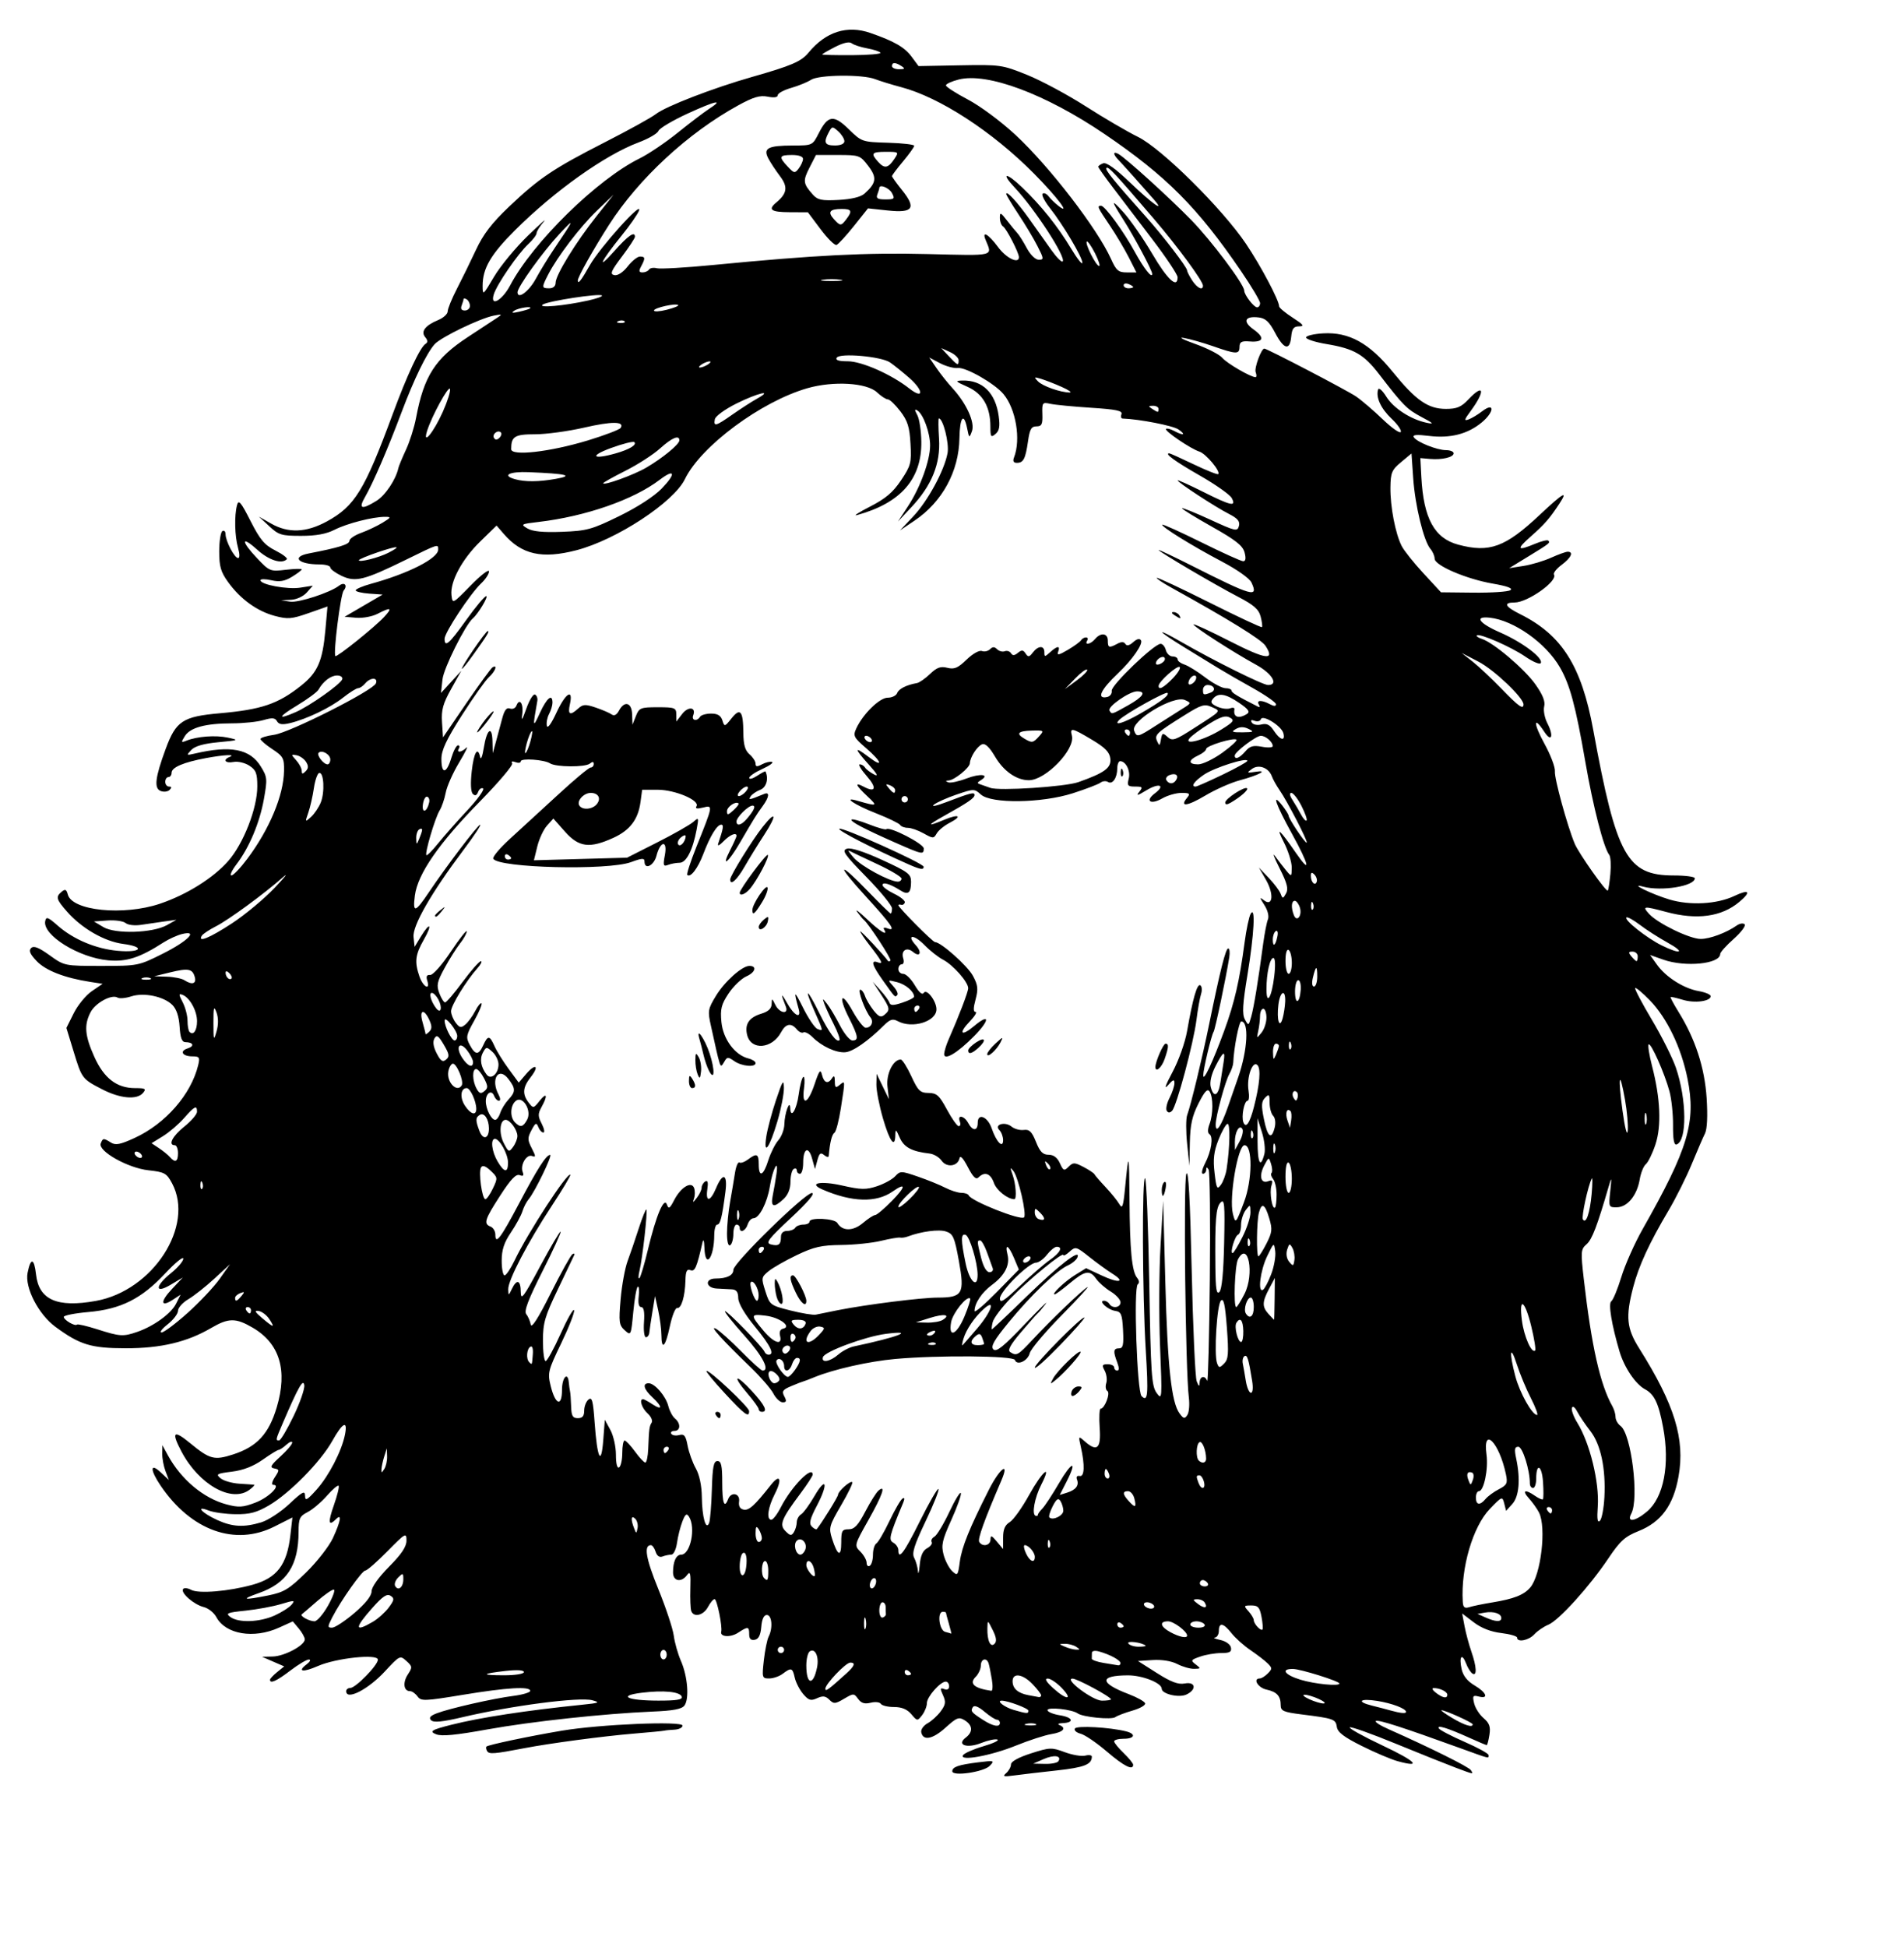 <?xml version="1.0" encoding="UTF-8"?>
<svg width="450pt" height="460pt"   sodipodi:version="0.32" version="1.0" xmlns="http://www.w3.org/2000/svg" xmlns:sodipodi="http://inkscape.sourceforge.net/DTD/sodipodi-0.dtd">
<sodipodi:namedview bordercolor="#666666" borderopacity="1.0" pagecolor="#ffffff"/>
<path d="m317.09 558.64c0.82-0.72 1.5-1.96 1.5-2.75 0-0.89 2.4-2.21 6.28-3.45 5.95-1.9 6.52-1.93 10.68-0.38 2.41 0.89 5.32 1.38 6.46 1.08s2.07-0.15 2.06 0.33c-0.04 2.47-2.37 3.39-11.02 4.34-5.21 0.57-11.26 1.28-13.46 1.58-3.36 0.46-3.76 0.34-2.5-0.75zm16.45-3.74c1.09-1.76-1.35-2.11-4.65-0.67l-3.3 1.44 3.69 0.08c2.03 0.05 3.95-0.33 4.26-0.85zm-33.45 3.17c0-1.37 1.95-2.04 8.23-2.82 5-0.62 5.18-0.57 3.59 1.1-1.88 1.97-11.82 3.42-11.82 1.72zm158.5-1.18c-2.75-1.03-11.23-4.42-18.84-7.54-7.61-3.13-14.09-5.42-14.41-5.11-0.31 0.32 4.34 2.89 10.34 5.72 10.55 4.98 12.61 7.11 4.73 4.93-2.1-0.58-7.2-2.75-11.32-4.81-5.59-2.79-7.59-4.32-7.82-5.99-0.35-2.44-0.96-2.66-11.18-3.94-5.57-0.7-6.5-1.1-6.5-2.82 0-2.96-1.18-4.27-4.52-5-2.66-0.58-4.38-3.5-2.06-3.5 0.52 0 1.64-0.7 2.5-1.57 1.43-1.43 1.43-1.71-0.01-3.16-0.88-0.87-3.32-2.75-5.43-4.18-2.1-1.42-4.79-3.82-5.98-5.34-2.54-3.24-4-3.52-4-0.75 0 1.1-0.57 2.06-1.25 2.12-0.69 0.07 0.09 0.41 1.73 0.76 1.71 0.37 3.14 1.39 3.33 2.38 0.26 1.38-0.37 1.74-3.09 1.74-1.88 0-4.86 0.5-6.61 1.12-2.95 1.02-3.06 1.21-1.4 2.46 1.67 1.27 1.64 1.36-0.51 1.39-1.27 0.02-3.65-0.66-5.31-1.52-1.82-0.94-4.85-1.43-7.7-1.25l-4.69 0.3 6 3.81c4.46 2.83 6.7 3.66 8.75 3.27 3.47-0.66 3.83 1.97 0.47 3.51-2.37 1.07-7.72-0.21-7.72-1.85 0-1.83-6.07-4.23-10.66-4.22-9.12 0.03-9 2.41 0.31 5.94 2.62 1 4.93 2.29 5.12 2.87s-1.59 1.61-3.96 2.29-4.81 1.61-5.42 2.06c-1.2 0.9-10.27 0-11.89-1.18-1.75-1.26-9.5-2.1-9.5-1.02 0 0.55 1.79 1.29 3.98 1.64 4.11 0.65 4.59 2.32 0.71 2.46-1.21 0.05-1.63 0.31-0.94 0.59 2.37 0.95 1.24 2.25-2.5 2.86-2.07 0.33-7.07 1.96-11.13 3.6-7.95 3.23-17.97 5.05-16.73 3.05 0.39-0.63 3.27-1.9 6.41-2.82 3.13-0.91 5.12-1.86 4.41-2.11-0.7-0.24-2.99 0.25-5.07 1.08-4.51 1.81-7.92 0.62-4.89-1.7 2.33-1.79 2.21-3.86-0.32-5.44-1.85-1.15-2.51-0.9-6.07 2.32-4.06 3.67-7.1 4.23-7.64 1.42-0.16-0.85 0.73-2.11 1.99-2.8s3.13-2.39 4.15-3.78c1.55-2.1 1.67-2.97 0.72-5.06-0.98-2.14-0.92-2.44 0.38-1.94 0.95 0.37 1.54 0.03 1.54-0.88 0-0.8-0.47-1.47-1.05-1.47-1.74 0-5.95 4.79-5.95 6.77 0 1.02-0.68 2.73-1.5 3.79-1.48 1.91-1.54 1.91-3.42-0.31-1.31-1.54-3.01-2.25-5.44-2.25-1.94 0-3.81-0.45-4.15-1s-1.78-0.71-3.21-0.35c-1.9 0.47-2.96 0.15-3.95-1.21-1.32-1.8-1.45-1.8-4.45-0.03-2.77 1.64-3.24 1.67-4.62 0.29-1.19-1.19-2.05-1.3-3.87-0.47-1.97 0.9-2.65 0.69-4.38-1.33-1.12-1.32-2.31-3.63-2.65-5.15-0.7-3.13-1.1-3.26-3.81-1.21-1.06 0.8-2.98 1.46-4.25 1.46-2.23 0-2.3-0.21-1.68-5.75 0.36-3.16 1.04-6.5 1.51-7.43 1.39-2.7 1.04-6.82-0.57-6.82-0.94 0-1.55 1.3-1.75 3.75-0.22 2.61-0.84 3.84-2.06 4.07-1.21 0.23-1.75-0.31-1.75-1.74 0-2.5-0.36-2.54-3.53-0.47-2.34 1.54-5.73 1.32-5.28-0.33 0.42-1.58-1.34-10.28-2.09-10.28-0.42 0-1.37 1.13-2.1 2.5-1.42 2.64-4.47 3.37-5.26 1.25-0.25-0.68-0.38-3.89-0.28-7.12 0.15-4.74-0.04-5.56-1-4.25-1.83 2.5-4.46 2.03-4.46-0.79 0-3.43 0.99-5.59 2.57-5.59 2.92 0 4.67-8.48 2.47-11.96-0.74-1.17-1.17-0.86-2.09 1.5-0.64 1.63-1.4 4.65-1.69 6.71-0.3 2.12-1.09 3.75-1.81 3.75-0.71 0-1.96 0.26-2.78 0.58-0.94 0.36-1.74-0.19-2.15-1.5-0.36-1.14-1.03-2.08-1.48-2.08-2.32 0-1.62 4.16 2.32 13.83 2.39 5.87 4.58 12.47 4.87 14.67 0.28 2.2 1.31 5.8 2.27 8 2.11 4.82 2.67 11.89 1.11 14.02-0.84 1.14-3.49 1.65-10.12 1.92-15.1 0.63-38.14 3.12-51.99 5.62-10.03 1.81-14.33 2.22-16.1 1.55-2.35-0.91-1.53-1.43 4.69-3 9.13-2.31 23.74-4.54 41.41-6.34 5.23-0.53 5.62-0.71 3.09-1.39-4.08-1.1-25.43 1.67-40.91 5.32-6.39 1.5-9.12 1.77-9.91 0.97-0.8-0.79-0.3-1.4 1.81-2.2 4.05-1.55 17.85-4.68 24.17-5.48 2.88-0.37 5.25-1.08 5.25-1.58 0-1.48-7.32-1.05-21.24 1.25-12.1 1.99-13.16 2.03-14.28 0.5-0.66-0.91-1.73-1.66-2.38-1.66-1.99 0-2.33-2.71-0.67-5.25 1.48-2.26 1.45-2.54-0.45-4.26-2-1.81-2.11-1.75-6.76 3.27-5.31 5.74-12.22 9.27-12.22 6.24 0-0.55 0.58-1 1.29-1 1.69 0 8.71-7.18 8.71-8.92 0-1.91-13.17-0.51-18.91 2.01-4.755 2.09-6.634 1.79-3.521-0.56 1.076-0.82 1.378-1.48 0.686-1.49-0.683-0.02-3.305 1.54-5.827 3.46-4.324 3.3-6.432 4.26-6.432 2.91 0-0.32 1.006-1.4 2.236-2.4l2.237-1.81-3.487-1.51-3.486-1.52 3.382-0.08c3.695-0.09 10.138-3.55 10.085-5.42-0.019-0.64-0.876-2.18-1.905-3.41l-1.872-2.24-4.345 1.97c-7.951 3.61-16.851 2.11-19.759-3.32-0.738-1.38-2.522-2.81-3.964-3.16-3.076-0.77-7.295-4.42-6.531-5.65 0.292-0.48 1.446-0.37 2.566 0.23 2.374 1.27 11.833 0.48 19.389-1.62 7.663-2.13 10.802-6.25 11.874-15.58l0.645-5.61-5.673 2.86c-12.395 6.25-26.225 1.3-35.821-12.82-3.422-5.03-3.426-7.47-7e-3 -4.25l2.565 2.4-1.065-2.8c-0.585-1.54-1.045-4-1.022-5.48l0.042-2.69 1.708 3.14c4.16 7.64 11.214 13.57 18.453 15.51 3.889 1.04 5.192 0.96 9.156-0.55 4.253-1.63 8.234-5.6 5.611-5.6-0.6 0-0.372-1.04 0.524-2.41 1.468-2.24 1.452-2.44-0.213-2.76-1.473-0.29-1.126-0.96 1.941-3.75 2.055-1.87 3.736-3.84 3.736-4.39s-0.823-0.25-1.829 0.66-2.118 1.65-2.471 1.65-2.616 1.4-5.028 3.1c-2.938 2.07-6.137 3.31-9.687 3.75-4.786 0.59-5.131 0.79-3.563 2.09 0.955 0.79 3.614 1.56 5.907 1.7 2.294 0.14 4.396 0.29 4.671 0.34s-0.374 0.75-1.441 1.56c-5.595 4.23-15.927-1.56-21.454-12.02-3.279-6.21-2.527-6.98 2.645-2.72 6.298 5.19 7.659 5.55 13.656 3.61 7.485-2.42 11.231-6.47 13.723-14.84 3.475-11.67 0.934-20.1-7.554-25.07-5.366-3.15-7.632-3.13-13.135 0.09-7.562 4.43-15.864 6.4-26.94 6.38-10.907-0.01-14.42-1.09-22.141-6.77-5.331-3.93-9.674-12.37-8.746-17.01 0.98-4.9 2.072-4.68 2.66 0.54 0.898 7.97 6.623 10.51 18.812 8.33 18.001-3.22 31.244-23.63 24.05-37.07-1.703-3.18-2.351-3.54-7.448-4.1-6.484-0.71-15.95-6.04-15.023-8.45 0.664-1.73 0.86-1.75 3.195-0.29 1.469 0.92 2.938 0.64 7.412-1.41 9.774-4.48 17.88-13.74 20.105-22.99 0.586-2.43 0.379-2.75-1.798-2.75-3.2 0-4.203-1.66-1.517-2.51 2.237-0.71 1.785-1.95-0.718-1.97-1.103-0.01-1.601-1.34-1.825-4.88-0.202-3.18-0.986-5.55-2.263-6.82-2.704-2.71-8.963-4.02-12.986-2.72-1.776 0.58-3.716 0.75-4.31 0.38-1.833-1.13-6.976 1.66-8.506 4.62-2.089 4.03-1.808 7.36 1.185 14.03 3.038 6.77 7.076 9.87 12.852 9.87 3.224 0 3.579 0.22 2.51 1.5-1.887 2.28-7.233 1.81-12.9-1.13-6.343-3.29-6.369-3.33-9.047-12.1l-2.21-7.23 2.32-4.65c1.275-2.55 3.844-5.68 5.708-6.94l3.388-2.31-3.879-0.6c-8.034-1.24-14.033-3.56-16.876-6.53-2.123-2.22-2.595-3.31-1.778-4.13 0.818-0.82 2.359-0.22 5.806 2.25 4.685 3.37 4.71 3.37 16.33 3.37 11.499 0 11.73-0.04 19.316-3.84 7.958-3.98 11.426-7.51 6.083-6.2-1.519 0.38-4.111 1.55-5.761 2.61-7.56 4.86-11.686 6.2-17.485 5.67-9.278-0.84-20.701-7.94-19.854-12.33 0.293-1.53 0.862-1.32 3.982 1.42 4.941 4.33 11.972 7.28 18.856 7.91 7.38 0.67 8.893-1.23 1.732-2.17-5.924-0.78-13.042-4.88-17.703-10.19-3.408-3.88-3.61-4.65-1.65-6.27 1.083-0.9 1.491-0.71 1.91 0.89 1.342 5.13 17.538 6.76 28.993 2.92 8.411-2.83 16.808-8.07 21.563-13.48 4.801-5.45 9.156-16.62 9.156-23.47 0-4.14-0.394-5.18-2.502-6.56-1.393-0.91-3.609-1.43-5-1.16-2.564 0.49-3.487-0.68-1.248-1.58 2.214-0.9-1.712-0.71-7.364 0.34-7.111 1.32-10.886 2.92-10.886 4.62 0 0.75-0.45 1.37-1 1.37s-1 0.68-1 1.5c0 0.83 0.54 1.5 1.2 1.5 0.825 0 0.877 0.33 0.167 1.04-0.568 0.57-1.825 0.73-2.793 0.35-2.178-0.83-1.781-4.2 1.567-13.29 3.223-8.76 5.384-10.18 17.038-11.2 13.138-1.16 18.339-2.92 25.593-8.68 5.232-4.15 6.792-7.68 7.672-17.42l0.68-7.54-5.995 2.1c-5.327 1.86-6.511 1.96-10.656 0.85-5.559-1.49-10.779-5.27-14.647-10.61-2.327-3.21-2.826-4.92-2.826-9.69 0-3.18 0.45-6.07 1-6.41s1 0.11 1 0.99c0 2.16 2.821 7.51 3.956 7.51 0.534 0 0.523-1.32-0.026-3.24-1.048-3.65-1.199-10.15-0.313-13.45 0.49-1.83 1.205-0.99 4.246 5 3.01 5.92 4.399 7.57 7.855 9.32 2.309 1.17 3.917 2.41 3.574 2.75-1.602 1.6-5.647 0.3-9.289-2.99-5.176-4.68-5.193-2.72-0.023 2.71 3.877 4.08 4.109 4.17 9 3.59 2.761-0.32 5.02-0.38 5.02-0.12 0 0.25-1.38 1.3-3.067 2.33-2.321 1.41-3.901 1.68-6.5 1.09-1.888-0.43-3.433-0.43-3.433 0 0 1.39 8.519 2.97 12.563 2.33l3.937-0.62-1.905 2.15c-1.085 1.23-3.238 2.22-5 2.3l-3.095 0.15 2.849 0.43c2.661 0.4 12.565-2.83 15.425-5.03 1.68-1.3 2.81-0.1 1.44 1.54-0.97 1.17-3.32 19.77-2.61 20.64 0.41 0.49 12.27-9.01 15.32-12.28 2.78-2.98 2.24-3.25-2.03-1.04-1.66 0.86-4.67 1.42-6.7 1.25l-3.69-0.31 12-7-4.25-0.3c-2.34-0.17-4.25-0.64-4.25-1.03 0-0.4 2.13-1.32 4.75-2.04 11.9-3.27 21.25-8.03 21.25-10.81 0-1.81 0.18-1.86-10.13 3.19-13.21 6.48-15.94 7.17-20.32 5.09-1.95-0.93-3.55-2.12-3.55-2.64 0-0.53-1.54-0.96-3.42-0.96-6.685 0-8.972-2.38-3.334-3.46 9.404-1.82 12.754-2.85 12.754-3.93 0-0.66 1.66-1.81 3.7-2.54 2.04-0.74 5.07-2.18 6.75-3.2 2.72-1.66 2.81-1.86 0.85-1.86-3.89-0.01-12.02 2.07-15.93 4.06-2.65 1.35-5.847 1.93-10.57 1.93-6.155 0-7.07-0.27-10.038-3.03l-3.266-3.03 3.865 2.2c5.415 3.08 11.03 2.86 17.529-0.67 8.82-4.8 11.9-9.82 20.71-33.67 4.62-12.52 8.69-21.24 10.43-22.31 0.74-0.46 0.71-1.09-0.11-2.07-1.49-1.8-0.04-3.71 4.11-5.43 1.63-0.68 2.97-1.904 2.97-2.73s1.31-4.034 2.91-7.129 4.3-8.607 6-12.25c2.29-4.911 4.98-8.421 10.41-13.583 9.52-9.035 13.95-12.015 30.28-20.347 7.43-3.792 14.62-7.761 15.96-8.82 3.12-2.452 18.16-8.258 30.44-11.748 12.29-3.496 15.4-4.832 17.68-7.603 5.46-6.631 12.2-8.774 19.54-6.215 7.55 2.63 10.74 4.472 12.97 7.485l2.18 2.945 13.06-0.245c12.69-0.239 13.3-0.153 21.14 3.008 4.44 1.789 12.76 6.255 18.5 9.924 5.73 3.669 13.13 7.993 16.43 9.608 7.44 3.643 26.55 22.558 34.07 33.714 4.66 6.935 10.42 17.784 10.43 19.688 0.01 0.447 1.92 2.043 4.25 3.548 3.41 2.2 3.82 2.74 2.06 2.75-1.73 0.01-2.25 0.69-2.5 3.26-0.44 4.52-2.29 4.06-5.09-1.25-1.82-3.46-3.02-4.57-5.17-4.82-4.38-0.517-5.14 1.27-1.62 3.78 3.66 2.61 3.18 4.13-1.21 3.79-2.58-0.2-3.18 0.13-3.2 1.75-0.03 2.35-1.01 2.32-8.52-0.31-3.03-1.05-7.08-2.2-9-2.54-1.93-0.35-0.35 0.49 3.5 1.86s7.7 3.34 8.56 4.38c1.44 1.73 8.97 6.11 10.5 6.11 0.36 0 0.38-0.7 0.05-1.56-0.5-1.29 1.76-7.44 2.72-7.44 0.87 0 26.11 13.17 28.88 15.06 1.81 1.24 5.59 4.48 8.42 7.2 2.82 2.71 5.38 4.52 5.7 4.02 0.31-0.51-0.99-2.39-2.88-4.18-3.39-3.2-5.05-6.81-4.24-9.23 0.22-0.67 1.37 0.34 2.55 2.25 2.26 3.66 7.74 7.21 12.74 8.25 2.45 0.51 2.16 0.18-1.63-1.82-4.61-2.45-5.82-3.67-13.37-13.5-4.81-6.25-7.93-8.04-16.5-9.47-3.58-0.59-6.5-1.53-6.5-2.08s2.41-1.13 5.37-1.3c8.16-0.47 14.58 3.08 21.91 12.11 7.29 9 11.16 11.69 16.78 11.69 3.44 0 4.81-0.57 7.1-3 4.95-5.24 5.39-2.68 0.65 3.74-1.99 2.68-2.09 3.12-0.6 2.58 0.98-0.36 2.9-1.51 4.26-2.56 3.98-3.05 3.91 0.14-0.07 3.47-4.44 3.7-9.98 5.12-16.71 4.28-3.84-0.48-5.22-0.36-4.74 0.42 0.95 1.53 7.3 4.07 10.17 4.07 1.31 0 2.38 0.45 2.38 0.99 0 1.25-3.63 2.11-7.5 1.77l-3-0.26 0.32 6c0.69 13 4.12 19.27 11.64 21.28 9.82 2.63 14.8 0.81 25.63-9.36 7.44-6.99 9.11-7.95 6.25-3.6-3.11 4.74-4.68 6.54-9.1 10.43-4.59 4.05-4.23 4.61 1.44 2.24 1.99-0.83 3.85-1.28 4.14-1 0.69 0.7 0.49 0.86-6.34 5.03l-5.98 3.66 4.5-0.7c2.47-0.38 6.38-1.55 8.69-2.59s4.67-1.89 5.25-1.89c1.96 0 1.07 1.93-1.9 4.13-1.63 1.21-2.72 2.59-2.42 3.08 1.25 2.02-8.31 8.79-12.41 8.79-3.67 0-3.06 1.28 1.74 3.67 13.19 6.57 19.35 16.34 23.05 36.55 7.29 39.74 10.63 45.78 25.36 45.78 3.65 0 6.64 0.4 6.64 0.88 0 2.49-10.51 4.2-16.27 2.65-4.84-1.31 2.7 2.38 8.27 4.05 6.49 1.94 14.96 1.48 20.41-1.1 4.75-2.26 5.48-1.4 1.6 1.86-5.58 4.69-13.35 5.76-23.01 3.16-7.22-1.93-7.66-1.88-5.41 0.61 2.7 2.99 12.8 7.89 16.26 7.89 2.89 0 8.1-1.94 11.35-4.23 0.93-0.66 2.06-0.83 2.5-0.38s-1.12 2.52-3.45 4.6c-2.34 2.08-4.25 4.22-4.25 4.74 0 3.15-10.98 4.25-17.93 1.8l-4.17-1.47 2.16 3.03c2.81 3.95 8.48 7.54 13.19 8.35 2.06 0.36 3.75 1.08 3.75 1.59 0 1.63-5.08 2.29-8.81 1.14-1.98-0.6-3.7-0.99-3.83-0.86-0.14 0.13 1.01 2.26 2.53 4.72 5.25 8.46 8.21 17.53 8.83 27.11 0.36 5.65 0.17 9.75-0.52 11.15-0.61 1.22-2.5 5.59-4.2 9.71-1.71 4.13-4.97 10.65-7.25 14.5-6.1 10.28-9.46 17.57-11.2 24.31-2.41 9.27-2.04 12.91 1.92 19.19 11.16 17.72 14.5 28.59 12.39 40.38-1.62 9.08-5.46 14.33-12.58 17.18-4.31 1.72-5.82 3.09-9.54 8.63-5.93 8.84-15.58 19.5-18.9 20.88-1.48 0.61-3.48 1.98-4.43 3.03-1.74 1.92-5.41 2.63-5.41 1.04 0-0.47-2.26-1.12-5.01-1.45-3.26-0.39-6.28-1.56-8.66-3.38l-3.65-2.78 0.75 3.99c0.41 2.19 1.38 5.78 2.14 7.98 1.67 4.8 1.83 7.87 0.36 6.97-0.58-0.36-1.49-1.8-2.02-3.2-1.3-3.42-2.28-2.2-1.41 1.76 0.47 2.13 1.8 3.81 4.1 5.17 3.77 2.22 4.56 4.34 1.31 3.49-1.84-0.48-2.02-0.22-1.46 2.13 0.34 1.48 1.69 3.58 2.98 4.68 1.84 1.58 2.24 2.7 1.84 5.25-0.28 1.79-0.66 3.25-0.86 3.25-0.19 0-2.73-1.07-5.63-2.38-6.81-3.07-10.2-4.1-9.44-2.87 0.32 0.52 3.98 2.43 8.12 4.24 4.15 1.81 7.54 3.67 7.54 4.15 0 1.13 0.68 1.3-9.01-2.21-17.98-6.51-25.47-8.93-26.46-8.55-0.57 0.22 1.22 1.4 3.97 2.61 12.97 5.75 25.29 11.87 25.92 12.89 0.86 1.39 1.09 1.43-4.92-0.82zm-143.5-14.06c0-0.55-0.42-1-0.93-1s-2.27-1.13-3.92-2.52c-1.95-1.64-3.24-2.14-3.68-1.43-0.78 1.26-0.47 1.64 3.27 4.04 3.14 2.01 5.26 2.38 5.26 0.91zm11.26 0.35c-0.67-0.28-2.02-0.29-3-0.04-0.97 0.25-0.41 0.48 1.24 0.5s2.44-0.19 1.76-0.46zm137.74 0.12c0-0.56-8.67-4.48-9.84-4.45-0.36 0.01 1.14 1.09 3.34 2.41 3.87 2.31 6.5 3.14 6.5 2.04zm-140-4.31c0-0.73-6.48-3.16-8.43-3.16-1.79 0 0.88 2.07 3.73 2.9 4.24 1.23 4.7 1.25 4.7 0.26zm119 0.38c0-1.04-4.43-2.72-9.07-3.46-5.5-0.87-6.75 0.23-1.68 1.48 1.78 0.44 4.37 1.11 5.75 1.5 3.17 0.9 5 1.07 5 0.48zm-27.5-4.07c-1.65-0.76-3.68-1.36-4.5-1.34-0.83 0.02-0.15 0.65 1.5 1.41s3.67 1.36 4.5 1.34c0.82-0.02 0.15-0.66-1.5-1.41zm-200.75-0.72c-0.52-1.59-5.74-2.1-12.66-1.24-7.7 0.96-4.54 2.46 5.24 2.48 5.82 0.01 7.73-0.31 7.42-1.24zm135.25 0.83c0-0.79-10.74-6.58-12.13-6.53-2.76 0.08 6.41 6.95 9.29 6.95 1.56 0 2.84-0.19 2.84-0.42zm-22-1.27c0-0.38-1.21-1.96-2.69-3.5-3.11-3.25-6.31-3.72-6.31-0.93 0 2.3 1.69 3.78 5 4.39 1.37 0.26 2.83 0.52 3.25 0.6 0.41 0.07 0.75-0.18 0.75-0.56zm6.5-2.31c-1.58-1.65-3.58-2.98-4.44-2.97-1.05 0.02-0.49 1.01 1.7 3 4.26 3.88 6.46 3.86 2.74-0.03zm121.5 2.11c0-0.96-2.44-2.13-4.34-2.07-0.64 0.01-0.29 0.69 0.78 1.5 2.2 1.66 3.56 1.88 3.56 0.57zm-189.34-6.72c2.56-2.32 2.94-3.39 1.2-3.39-1.41 0-7.86 6.76-7.86 8.23 0 1.02 0.93 0.34 6.66-4.84zm45.8 1.86c-0.34-2.06-0.8-4.31-1.01-5-0.62-1.96-2.45-1.45-2.45 0.68 0 1.06-0.74 2.67-1.64 3.57-2.14 2.13-0.49 3.6 4.93 4.39 0.44 0.06 0.52-1.57 0.17-3.64zm109.54 1.35c0-0.74-12.34-4.6-14.7-4.6-3.9 0-2.56 1.87 2.45 3.4 4.41 1.36 12.25 2.12 12.25 1.2zm-164.61-5.1c0.67-3.34-0.58-6.12-2.28-5.06-0.61 0.37-1.11 2.38-1.11 4.46 0 6.15 2.19 6.54 3.39 0.6zm-92.39 1.5c0-0.64-2.13-0.77-5.75-0.37-7.74 0.88-7.89 1.37-0.42 1.37 3.48 0 6.17-0.44 6.17-1zm122 0.56c0-0.24-0.45-0.72-1-1.06s-1-0.14-1 0.45c0 0.58 0.45 1.05 1 1.05s1-0.19 1-0.44zm66-3.39c0-0.92-3.27-2.7-6.75-3.67-1.33-0.37-2.25-0.19-2.25 0.44 0 0.58-0.02 1.4-0.04 1.81-0.02 0.42 1.67 1.03 3.75 1.36 2.08 0.34 4.12 0.67 4.54 0.75 0.41 0.08 0.75-0.23 0.75-0.69zm-143-2.67c0-0.82-0.45-1.5-1-1.5s-1 0.68-1 1.5c0 0.83 0.45 1.5 1 1.5s1-0.67 1-1.5zm37-1.5c0-0.55-0.45-1-1-1s-1 0.45-1 1 0.45 1 1 1 1-0.45 1-1zm92-1c-0.83-0.53-2.4-0.94-3.5-0.91-2 0.05-2 0.05 0 0.91 1.1 0.48 2.67 0.89 3.5 0.92 1.33 0.05 1.33-0.05 0-0.92zm-26.25-5.23c-1.62-3.26-1.63-3.26-1.69-0.6-0.09 3.9 0.96 6.21 2.26 4.91 0.74-0.74 0.57-2.03-0.57-4.31zm48.16 4.88c-1.18-1.02-6.02-1.63-5.44-0.69 0.35 0.58 1.82 1.04 3.25 1.04 1.44 0 2.42-0.16 2.19-0.35zm13.09-3.15c0-1.32-4.24-4.5-6-4.5-2.85 0-2.48 1.68 0.75 3.43 2.76 1.5 5.25 2.01 5.25 1.07zm-75.07-3.74c-0.52-1.78-0.93-3.36-0.93-3.5s-0.45-0.26-1-0.26c-1.83 0-1.14 5.82 0.75 6.32 0.96 0.25 1.83 0.5 1.93 0.57 0.1 0.06-0.24-1.35-0.75-3.13zm-26.24-1.49c-0.25-0.97-0.48-0.42-0.5 1.23s0.19 2.45 0.46 1.77c0.28-0.67 0.29-2.02 0.04-3zm124.76-0.66c-0.57-3.02-1.09-3.61-3.22-3.61-2.4 0-2.45 0.11-0.89 1.83 0.91 1.01 1.66 2.27 1.66 2.8 0 1.15 2.19 3.51 2.74 2.96 0.21-0.21 0.08-2-0.29-3.98zm-285.86-1.23c3.51-3 5.41-5.39 5.41-6.82 0-1.33 2.17-4.4 5.5-7.75 3.95-3.99 5.5-6.31 5.5-8.26 0-2.58-0.3-2.42-6 3.37-3.29 3.35-6.43 6.08-6.96 6.08-1.04 0-7.66 9.38-10.43 14.75-1.52 2.97-1.53 3.25-0.05 3.25 0.89 0 4.05-2.08 7.03-4.62zm5.83 2.76c1.6-0.94 3.84-2.95 4.98-4.47 1.77-2.38 1.85-2.9 0.58-3.72-1.13-0.73-2.49 0.17-5.71 3.8-5.73 6.44-5.68 7.81 0.15 4.39zm236.58 1.42c0-0.24-0.45-0.72-1-1.06s-1-0.14-1 0.45c0 0.58 0.45 1.05 1 1.05s1-0.19 1-0.44zm25.5-0.56c-0.34-0.55-1.5-1-2.56-1-1.07 0-1.94 0.45-1.94 1s1.15 1 2.55 1c1.46 0 2.3-0.43 1.95-1zm-293-2.86c2.2-1 4.587-2.53 5.305-3.4 1.183-1.43 0.872-1.44-3.351-0.17-2.56 0.77-7.603 1.7-11.205 2.07-5.812 0.6-6.342 0.82-4.708 2.02 2.578 1.88 9.219 1.64 13.959-0.52zm16.804-3.14c1.55-2.75 2.34-5 1.76-5s-2.97 1.68-5.311 3.72c-2.339 2.05-4.465 3.87-4.724 4.06-0.727 0.52 2.286 2.19 3.971 2.21 0.825 0.01 2.764-2.24 4.304-4.99zm369.7 3.97c0-1.41-2.39-2.21-5.18-1.72l-2.32 0.41 2.5 1.11c3.22 1.43 5 1.5 5 0.2zm-193.93-1.24c-0.04-0.4-0.07-1.4-0.07-2.23 0-0.82-0.45-1.5-1-1.5s-1 1.17-1 2.59 0.48 2.42 1.07 2.22c0.59-0.19 1.04-0.68 1-1.08zm84.43-2.73c-0.34-0.55-1.3-1-2.12-1-0.83 0-1.22 0.45-0.88 1s1.29 1 2.11 1c0.83 0 1.23-0.45 0.89-1zm16.04-0.93c-0.37-0.59-1.42-1.05-2.35-1.03-1.49 0.02-1.46 0.21 0.23 1.49 2.06 1.55 3.21 1.3 2.12-0.46zm90.61-0.02c6.82-1.12 9.94-2.35 11.95-4.68 3.41-3.95 5.17-19.02 2.77-23.68-0.62-1.2-2.05-3.2-3.17-4.44-2.32-2.54-1.21-2.99 1.94-0.78 1.15 0.8 2.26 1.29 2.47 1.08s0.23-2.67 0.04-5.46c-0.36-5.3-2.15-6.16-2.15-1.03 0 1.62-0.45 2.94-1 2.94s-1-0.65-1-1.45c0-4.24-2.3-11.55-3.63-11.55-1.17 0-1.3 0.77-0.67 3.75 1.38 6.5 0.91 11.91-1.22 14.27l-1.97 2.18-0.59-2.35c-0.59-2.29-0.7-2.25-4.51 1.71-5.39 5.59-9.2 18.6-8.55 29.26 0.1 1.8 0.56 2.18 2.04 1.72 1.05-0.34 4.31-1.01 7.25-1.49zm-385.76-2.2c4.991-1 6.532-1.93 11.977-7.25 3.438-3.35 7.234-8.23 8.444-10.83 2.49-5.41 2.9-7.88 0.99-5.97-2.41 2.41-2.61 1.09-0.68-4.41 1.09-3.09 1.76-5.84 1.49-6.11s-1.94 1.16-3.7 3.17c-1.77 2.01-4.494 4.32-6.063 5.13-2.523 1.31-2.852 2.02-2.857 6.2-0.012 10.56-3.67 16.21-12.519 19.32-5.909 2.08-4.932 2.33 2.918 0.75zm42.611-5.12c0-1.98-0.13-2.03-1.62-0.54-0.89 0.89-1.31 2.12-0.93 2.73 1 1.63 2.55 0.3 2.55-2.19zm149 0.66c0-0.83-0.45-1.23-1-0.89s-1 1.3-1 2.12c0 0.83 0.45 1.22 1 0.88s1-1.29 1-2.11zm104.5 0.61c-0.34-0.55-1.05-1-1.56-1-0.52 0-0.94 0.45-0.94 1s0.7 1 1.55 1c0.86 0 1.29-0.45 0.95-1zm-138.5-4c0-1.65-0.45-3-1-3-1.12 0-1.38 4.29-0.34 5.34 1.13 1.13 1.34 0.77 1.34-2.34zm-6.97-1c0.41-3.04-0.06-5.1-1.03-4.5-0.55 0.34-1 2.26-1 4.26 0 3.48 1.57 3.66 2.03 0.24zm21.31 0.21c-0.62-2.38-2.34-3.04-2.34-0.91 0 1.27 2.09 3.95 2.64 3.39 0.15-0.15 0.02-1.27-0.3-2.48zm35.74-6.25c1.09-0.58 1.72-1.46 1.42-1.94-0.3-0.49 0.09-1.26 0.87-1.7 0.78-0.45 2.89-3.95 4.7-7.79 1.8-3.83 3.44-6.5 3.63-5.92 0.19 0.57-1.17 4.38-3.02 8.47-2.87 6.35-3.22 7.93-2.43 10.92 0.51 1.93 1.73 4.26 2.71 5.18 1.69 1.58 1.82 1.43 2.41-3 0.61-4.56 3.04-10.57 9.13-22.59 3.47-6.86 6.66-9.23 3.95-2.94-5.4 12.54-7.52 18.44-6.97 19.34 1.03 1.66 3.51 1.15 3.55-0.74 0.03-1.46 0.35-1.37 2 0.62l1.97 2.36v-3.61c0-2.58 0.59-3.95 2.08-4.86 1.15-0.69 3.89-4.52 6.09-8.51 4.13-7.48 7.43-10.31 3.86-3.31-2.11 4.13-3.06 9.39-1.78 9.81 0.41 0.14 0.73 0.01 0.71-0.28-0.02-0.3 0.6-1.17 1.37-1.95 0.78-0.77 3.15-4.37 5.27-8.01 4.13-7.05 5.93-7.43 2.39-0.49l-2.12 4.16 2.31-0.72c2.77-0.87 3.82-2.28 3.1-4.16-0.31-0.82 0.03-1.26 0.84-1.09 1.54 0.33 1.69-3.38 0.37-9.21-0.78-3.43-0.76-3.46 1.18-1.75 3.97 3.51 5.25 2.36 4.77-4.25-0.23-3.3-0.09-6 0.32-6 1.27-0.02 3.13-4.94 2.1-5.58-0.52-0.32-0.68-1.43-0.35-2.46s0.11-2.8-0.49-3.92c-0.94-1.74-0.8-2.04 0.94-2.04 1.12 0 2.04 0.45 2.04 1s0.43 1 0.97 1c0.63 0 0.63-0.89 0-2.56-1.34-3.54-1.23-4.44 0.58-4.44 1.25 0 1.49-1.09 1.25-5.75-0.27-5.03-0.58-5.78-2.48-6.06-2.29-0.32-5.44-3.19-3.51-3.19 0.59 0 1.35 0.45 1.69 1 0.95 1.56 3.5 1.18 3.5-0.51 0-0.83-1.39-2.36-3.08-3.39-1.69-1.02-3.74-2.82-4.56-3.98-2.04-2.91-3.51-2.67-8.36 1.38-2.31 1.93-4.45 3.5-4.75 3.5-1.14 0 3.22-4.13 6.51-6.16l3.4-2.1 4.92 2.3c5.45 2.56 7.68 2.12 3.25-0.64-1.56-0.98-4.77-3.31-7.14-5.19-4.14-3.3-4.37-3.36-6.25-1.66-1.07 0.97-1.94 1.44-1.94 1.04 0-1.18-11.11 7.92-16.63 13.62-2.81 2.91-5.36 6.31-5.65 7.54-0.3 1.24-0.4 2.25-0.24 2.25s5.04-4.61 10.83-10.25c10.41-10.11 17.26-15.39 16.12-12.43-0.3 0.78-1.66 1.92-3.03 2.55-3.56 1.62-11.71 9.46-18.66 17.96-4.65 5.68-5.72 7.59-4.79 8.5 0.94 0.91 3.16-0.87 9.78-7.83 4.71-4.95 7.71-7.87 6.67-6.5-1.05 1.38-2.18 2.73-2.53 3-0.34 0.28-2.7 2.95-5.25 5.95-3.34 3.92-4.28 5.66-3.37 6.23 2.01 1.28 2.42 1.05 6.94-3.8 5.93-6.37 15.67-15.71 17.37-16.67 0.77-0.43-2.87 3.54-8.08 8.84-5.22 5.29-9.75 10.67-10.07 11.95-0.62 2.48-4.06 4.05-4.7 2.15-0.44-1.34-24.16-1.53-37.71-0.31-8.3 0.75-19.47 3.27-25.5 5.76-1.65 0.68-3.23 1.28-3.5 1.33-0.28 0.05-1.96 0.7-3.73 1.45-2.73 1.14-3.07 1.64-2.21 3.24 0.78 1.46 0.67 1.88-0.5 1.88-0.83 0-2.15-1.23-2.94-2.75-0.78-1.51-4.05-5.28-7.27-8.38-8.93-8.6-13.12-13.26-10.85-12.06 1.1 0.58 4.68 3.78 7.96 7.12 3.29 3.34 6.32 6.07 6.75 6.07 2.41 0-0.01-4.63-5.73-11.02-3.59-4-6.34-7.45-6.12-7.67 0.45-0.45 11.94 11.33 12.47 12.78 0.18 0.5 0.75 0.91 1.25 0.91 2.02 0 0.66-2.82-4.29-8.86-3.26-3.98-5.22-7.33-5.25-8.99-0.03-1.93-0.59-2.67-2.04-2.75-1.1-0.05-3.24-0.17-4.75-0.25-3.51-0.19-3.82-3.15-0.34-3.15 3.55 0 5.59-1 5.59-2.76 0-2.15 22.61-24.25 24.75-24.19 1.13 0.03-1.22 2.82-6.62 7.86-7.17 6.69-8.07 7.88-6.31 8.34 2.44 0.64 3.18 0.07 3.18-2.41 0-1.15 0.72-1.84 1.94-1.84 1.06 0 2.22-0.45 2.56-1s1.49-1 2.55-1c1.07 0 1.95-0.42 1.95-0.93 0-1.41 7.91-1.02 8.76 0.42 1.55 2.63 4.92 2.65 8.02 0.05 1.65-1.4 3.41-2.54 3.9-2.54 0.5 0 2.89-2.02 5.32-4.5 4.39-4.47 4.49-5.93 0.19-2.92-5.15 3.61-12.84 3.39-22.1-0.63-4.64-2.01-0.65-2.81 6.26-1.24 5.85 1.32 7.44 1.35 10.9 0.21 2.24-0.74 4.82-2.15 5.73-3.13 1.61-1.73 1.89-1.72 7.18 0.1 3.03 1.04 6.91 2.62 8.62 3.5 1.72 0.89 4 1.61 5.08 1.61s2.12 0.36 2.3 0.8c0.75 1.79 16.38 8 17.44 6.93 0.91-0.9-1.78-12.61-3.35-14.61-1.05-1.35-1.1-1.15-0.26 1.2 1.03 2.87 1.37 7.68 0.55 7.68-2.11 0-5.63-2.8-6.44-5.13-1.04-2.99-2.91-3.66-4.82-1.75-0.83 0.83-1.72-0.02-3.4-3.25-1.51-2.89-2.4-3.81-2.63-2.72-0.56 2.54-4.05 2.98-5.64 0.71-0.76-1.08-2.44-2.08-3.74-2.23-5.63-0.65-8.12-1.97-9.44-5.01-1.16-2.67-1.36-2.8-1.39-0.87-0.08 4.39-1.76 2.15-3.89-5.16-1.18-4.08-2.12-8.91-2.08-10.75l0.07-3.34 3.88 8-0.46-4c-0.45-3.92 1.79-8.5 4.17-8.5 0.51 0 2.01 2.37 3.34 5.25 2.13 4.62 2.79 5.26 5.43 5.28 2.58 0.03 3.39 0.76 5.81 5.25 1.55 2.87 3.22 5.22 3.72 5.22s0.64-0.67 0.33-1.5c-0.86-2.24 1.4-1.81 2.64 0.5 1.39 2.61 3 2.57 3-0.07 0-3.22 3.14-1.95 4.41 1.78 1.45 4.27 3.59 6.47 3.59 3.69 0-1.1-0.53-2.52-1.17-3.16-1.77-1.77 1.78-2.8 3.82-1.11 0.89 0.74 2.63 1.22 3.85 1.06 1.79-0.24 2.56 0.52 3.86 3.76 1.25 3.13 2.16 4.05 3.97 4.05 1.57 0 2.75 0.88 3.56 2.67 1.09 2.4 1.36 2.51 2.76 1.1 1.41-1.4 1.86-1.39 4.7 0.09 1.73 0.91 3.28 1.94 3.44 2.29 0.17 0.36 1.74 2.18 3.5 4.05 1.77 1.88 3.71 4.29 4.33 5.36 0.95 1.63 1.24 0.81 1.81-5.06 1.14-11.86 1.29-11.48 1.4 3.5 0.11 16.19 0.75 22.8 2.42 24.81 0.67 0.81 0.75 1.61 0.18 2.02-1.35 0.97-0.23 33.78 1.2 35.21 1.99 1.99 2.19-0.21 1.32-14.54-1.07-17.51-1.21-55.08-0.2-54.08 0.41 0.41 0.99 15.25 1.3 32.96 0.49 28.78 0.74 32.48 2.33 34.67 1.73 2.38 1.76 1.91 1.08-14.77-0.38-9.48-0.31-23.65 0.15-31.5l0.83-14.28 0.68 25.69c0.7 26.53 1.92 37.86 4.48 41.31 1.27 1.72 1.61 1.79 2.46 0.5 0.54-0.82 0.75-3.3 0.47-5.5-1.06-8.4-1.74-68.04-0.79-70.45 0.66-1.7 1.18 7.72 1.69 30.38 0.4 18.06 1.11 33.79 1.58 34.96 0.69 1.71 0.87 1.78 0.92 0.36 0.08-2.01 1.66-2.34 2.39-0.5 0.27 0.69 0.64-13.75 0.83-32.09s0.02-33.87-0.39-34.5c-0.54-0.84-0.74-0.82-0.75 0.09-0.01 0.69-0.48 1.25-1.04 1.25-0.57 0-0.27-1.45 0.66-3.25 2-3.87 2.69-8.43 1.38-9.24-0.58-0.36-0.57-1.54 0.02-3.11 1.2-3.15 1.22-8.44 0.05-10.3-0.67-1.05-1.55-0.11-3.49 3.72-2.02 3.98-2.63 6.74-2.74 12.4l-0.14 7.28-0.72-7c-0.4-3.85-0.39-7.9 0.02-9 1.15-3.1 4.75-17.99 6.9-28.5 3.48-17.03 5.23-24 6.03-24 0.43 0 0.58 1.24 0.34 2.75-1.07 6.69-4.43 22.68-4.94 23.51-0.75 1.2-3.27 11.84-3.27 13.74 0.01 2.17 2.99-4.18 6.59-14 3.27-8.94 4.82-15.66 6.45-27.92 0.54-4.09 1.4-8.14 1.91-9 1.57-2.7 1.09 6.48-1.02 19.28-1.53 9.25-1.7 12.33-0.81 14 1.12 2.08 1.18 2.06 2-0.86 0.83-2.95 2.2-11.25 3.77-23 0.45-3.3 1.12-6.75 1.5-7.66 0.4-0.97-0.07-2.87-1.12-4.5-1.53-2.4-1.56-2.64-0.16-1.53 2.82 2.23 3.24-1.96 0.65-6.44l-2.23-3.87 3.08 3.24c1.7 1.78 3.4 4.03 3.77 5 0.64 1.67 0.74 1.66 1.72-0.08 0.8-1.44 0.34-3.21-2.08-8-1.71-3.39-2.31-5.06-1.35-3.71 0.97 1.35 2.53 3.37 3.47 4.5 1.7 2.03 1.72 2.02 1.75-0.95 0.02-1.66-1.11-5.26-2.51-8-2.69-5.27-1.3-4.02 3.9 3.5 4.78 6.9 4.11 3.72-1.27-6.04-5.2-9.42-6.58-13.42-3.08-8.96 1.07 1.38 1.96 2.8 1.97 3.16 0.04 1.01 5.32 8.88 5.71 8.5 0.41-0.42-6.09-12.99-8.57-16.56-0.98-1.43-2.06-3.35-2.39-4.28-1-2.77-4.16-3.95-6.32-2.37-1.71 1.25-1.61 1.33 1.11 0.9 4.34-0.68 1.14 1.04-5.01 2.7-2.75 0.74-7.61 2.89-10.79 4.79-5.68 3.38-8.22 3.69-5.73 0.69 1.08-1.31 0.83-1.53-1.78-1.53-1.67 0-4.4 0.78-6.06 1.74-3.66 2.09-5.53 0.82-2.33-1.59 3.51-2.65 1.33-3.4-2.72-0.93-2.71 1.66-3.26 1.78-2.22 0.49 1.22-1.52 1.09-1.71-1.27-1.71-2.32 0-2.57-0.3-2.01-2.51 0.61-2.44-0.89-5.49-2.72-5.49-0.48 0-0.88 1.02-0.89 2.25-0.02 3.01-1.49 5.18-2.92 4.3-0.63-0.4-1.69-0.3-2.36 0.21-0.66 0.51-4.58 2.01-8.7 3.34-9.84 3.15-25.73 3.37-29.02 0.39-2.02-1.83-2.2-1.83-7.58 0-3.04 1.03-6.28 2.48-7.21 3.21-0.93 0.74 0.78 0.39 3.81-0.76 7.79-2.98 9-3.28 9-2.29 0 0.97-2.07 2.39-9.5 6.53-5.6 3.12-5.61 3.6-0.02 1.27 4.59-1.92 5.84-1.18 1.66 0.98-1.68 0.87-3.5 2.36-4.05 3.32-0.96 1.67-1.15 1.67-4.13 0-1.72-0.96-3.96-1.75-4.99-1.75-1.02 0-2.11-0.41-2.42-0.91s-3.74-2.16-7.61-3.68c-6.78-2.66-10.79-5.37-5.82-3.93 6.29 1.82 6.47 1.73 3.13-1.4-3.73-3.49-4.18-4.64-1.2-3.05 3.79 2.03 4.27 0.41 0.99-3.32-1.79-2.04-2.78-3.71-2.21-3.71 0.58 0 1.32 0.45 1.66 1s1.6 1.52 2.81 2.16c1.53 0.81 1.06-0.1-1.55-3-4.69-5.2-4.77-6.03-0.25-2.59 4.93 3.77 4.39 1.68-0.7-2.7-3.86-3.33-4.13-3.85-3.09-6.13 2.07-4.55 7.36-9.74 9.92-9.74 1.34 0 2.68-0.65 2.99-1.46 0.52-1.35 2.94-2.57 6.25-3.15 0.75-0.14 2.6-1.43 4.11-2.87 2.15-2.06 3.32-2.48 5.45-1.94 2.21 0.55 3.33 0.07 6.07-2.58 1.92-1.86 3.98-3.02 4.81-2.71 0.79 0.31 1.95 0.05 2.56-0.56 0.83-0.83 1.42-0.83 2.25 0 0.61 0.61 1.69 0.9 2.4 0.63 0.7-0.27 1.58 0.01 1.96 0.62 0.5 0.81 1.1 0.78 2.18-0.11 1.19-0.99 1.68-0.95 2.43 0.2 0.8 1.22 1.15 1.17 2.29-0.32 1.69-2.21 3.62-2.26 3.62-0.09 0 1.54 0.12 1.54 1.82 0 2.29-2.07 3.29-2.12 2.52-0.12-0.45 1.19 0.24 1.05 3.04-0.6 1.99-1.17 3.87-2.54 4.18-3.04 0.3-0.49 1-0.9 1.55-0.9s0.73 0.45 0.39 1c-0.98 1.59 1.12 1.17 2.5-0.5 1.77-2.13 4-1.85 4 0.5 0 2.28 0.38 2.41 3 1 1.28-0.68 2.08-0.66 2.53 0.07 0.44 0.7 1.27 0.51 2.47-0.57 1.18-1.06 2.02-1.26 2.45-0.57 0.71 1.15-2.76 6.14-7.18 10.33-5.54 5.23-6.94 8.23-3.52 7.53 0.96-0.2 1.62-1.08 1.48-1.97-0.29-1.68 13.35-14.78 15.4-14.8 0.62-0.01 1.37 0.88 1.66 1.98 0.28 1.1 1.24 2 2.11 2 0.88 0 1.6 0.42 1.6 0.94 0 0.51 0.96 1.23 2.13 1.61 1.18 0.37 4.14 2.2 6.58 4.07 2.44 1.86 5.3 3.38 6.36 3.38s1.93 0.35 1.93 0.78c0 0.65 1.79 1.74 8.4 5.08 0.5 0.25 0.58-0.07 0.19-0.7-0.89-1.44 0.9-1.5 3.47-0.12 1.29 0.69 1.94 0.7 1.94 0.03 0-0.56-3.27-2.84-7.25-5.07-3.99-2.22-8.88-5.05-10.87-6.27-1.98-1.23-6.82-4.19-10.75-6.59-8.79-5.38-9.44-6.58-0.88-1.65 10.17 5.86 25.59 13.51 27.23 13.51 3.44 0 1.33-3.6-3.74-6.37-7.23-3.96-19.72-12-19.73-12.71-0.01-0.32 5.13 2.05 11.42 5.26 11.45 5.85 14.37 6.23 11.24 1.45-1.29-1.97-11.53-8.29-29.88-18.44-2.59-1.44-4.55-2.76-4.36-2.96 0.19-0.19 7.65 3.31 16.57 7.77 8.91 4.47 16.37 7.96 16.57 7.76 0.2-0.19 0.01-1.68-0.41-3.31-0.6-2.31-2.15-3.67-7.21-6.3-7.22-3.75-24.95-14.19-24.95-14.69 0-0.17 4.62 2.01 10.28 4.86 19.34 9.76 21.23 10.29 19.01 5.43-0.61-1.34-4.47-4.08-9.41-6.68-9.4-4.95-19.23-11.05-18.7-11.59 0.2-0.19 5.75 2.32 12.34 5.58 6.59 3.27 12.5 5.94 13.14 5.94 0.78 0 0.92-0.91 0.44-2.75-0.57-2.16-2.79-3.91-10.39-8.18-5.32-3-9.52-5.59-9.34-5.78 0.19-0.18 4.18 1.44 8.89 3.6 8 3.68 8.58 3.81 9.06 2 0.38-1.47-0.4-2.4-3.24-3.84-4.28-2.19-16.08-9.9-16.08-10.52 0-0.23 3.54 1.36 7.87 3.53 8.99 4.5 10.7 4.88 9.17 2.02-0.57-1.05-5.07-4.23-10.02-7.06-7.81-4.47-11.32-7.02-9.66-7.02 0.26 0 3.74 1.57 7.74 3.49 4 1.91 7.46 3.29 7.69 3.05 0.82-0.82-3.87-6.42-5.91-7.07-2.77-0.88-11.12-6.56-10.53-7.16 0.26-0.26 1.38 0.02 2.49 0.61 2.99 1.6 3.93 1.31 1.43-0.44-1.7-1.19-12.25-3.25-17.63-3.44-0.47-0.02-0.62-0.65-0.34-1.39 0.41-1.06-1.69-1.5-9.64-2.01-5.59-0.36-11.34-0.92-12.79-1.24-2.49-0.55-2.61-0.39-2.5 3.26 0.11 3.21-0.2 3.84-1.86 3.85-1.61 0-2.12 0.9-2.66 4.7-0.8 5.55-1.44 6.79-3.52 6.79-1.07 0-1.34-0.54-0.87-1.75 2.18-5.64 0.58-15.21-3.33-19.9-2.79-3.35-11.84-8.52-14.37-8.23-1.24 0.15-3.79-0.54-5.65-1.52l-3.39-1.79 2.3 3.35c1.26 1.84 3.53 4.69 5.05 6.34 4.4 4.8 7.12 10.81 6.11 13.54-0.83 2.24-0.89 2.21-1.5-0.86-1.04-5.23-2.33-3.61-2.44 3.07-0.16 10.43-5.44 20.11-14.17 25.97l-4.57 3.08 4.16-4.4c4.62-4.87 9.82-14.46 10.84-19.98 0.56-3.08-1.41-10.92-2.75-10.92-0.19 0-0.17 2.89 0.06 6.42 0.5 7.84-2.27 14.68-8.74 21.58l-4.21 4.5 3.17-4.83c3.88-5.91 6.97-14.4 6.97-19.17 0-3.95-2.15-9.85-4-10.99-0.93-0.58-0.94-0.25-0.03 1.45 0.65 1.21 1.22 4.97 1.26 8.37 0.16 11.75-6.47 19.33-20.23 23.12-1.38 0.38 0.42-0.8 4-2.63 4.97-2.55 7.28-4.49 9.84-8.32 3.09-4.62 3.32-5.49 2.98-11.51-0.29-5.29-0.9-7.22-3.21-10.25-1.57-2.05-3.33-3.74-3.92-3.74s-2.13-0.99-3.43-2.22c-3.22-3.02-13.7-3.65-21.89-1.31-14.65 4.2-33.6 18.26-38.64 28.66-3.53 7.28-21.57 19.12-34.15 22.39-10.89 2.84-17.32 1.39-22.96-5.17l-2.24-2.59-5.12 4.99c-5.77 5.62-9.57 12.7-9.09 16.93 0.33 2.82 0.34 2.81 6.08-3.06 3.16-3.24 5.75-5.23 5.75-4.42 0 0.8-1.11 2.49-2.46 3.76-3.4 3.2-11.54 15.51-11.54 17.45 0 2.89 1.43 1.65 6.84-5.92 2.95-4.12 5.77-7.49 6.28-7.49 0.81 0-2.55 5.58-4.21 7-2.41 2.07-9.17 15.65-9.57 19.21l-0.47 4.29 6.4-7-3.19 5.72c-2.59 4.63-3.14 6.64-2.89 10.5l0.31 4.78 7.34-10.75c4.05-5.91 7.76-11 8.25-11.31 1.74-1.07 0.89 1.27-1.13 3.09-1.11 1.02-4.94 6.41-8.5 11.99-4.94 7.75-6.46 11.01-6.46 13.81 0 4.85 1.61 4.68 3.11-0.33 0.66-2.2 1.61-4 2.1-4 0.5 0 0.63 0.45 0.29 1-0.88 1.43 0.85 1.24 2.36-0.25 0.7-0.68-0.33 1.42-2.28 4.67-1.96 3.26-3.86 7.53-4.22 9.5-0.37 1.97-1.23 4.48-1.91 5.58-1.44 2.32-4.76 13.53-4.18 14.11 0.22 0.22 1.87-1.45 3.68-3.7 1.82-2.26 5.96-6.95 9.21-10.42 3.25-3.48 5.49-6.58 4.98-6.9-0.51-0.31-1.22 0.17-1.57 1.09-0.44 1.14-0.96 1.34-1.67 0.63-0.65-0.65-0.77-3.35-0.34-7.17 0.67-5.95 1.89-7.96 2.67-4.39 0.21 0.97 0.72-0.37 1.13-2.97 0.94-5.9 2.61-7.18 2.73-2.08l0.09 3.8 0.97-3.5c0.53-1.92 1.42-5.22 1.97-7.33 0.72-2.75 1.41-3.67 2.47-3.27 0.82 0.32 1.74-0.09 2.05-0.91 0.99-2.58 2.31-0.54 1.82 2.8-0.34 2.27 0.03 1.75 1.28-1.79 0.96-2.75 2.21-4.77 2.76-4.5 0.55 0.28 0.88 1.18 0.73 2-1.51 8.47-1.45 8.72 0.83 3.75 2.18-4.73 3.94-6.15 3.94-3.18 0 0.86-0.48 2.46-1.07 3.55-0.58 1.1-0.9 2.75-0.71 3.69 0.21 1.04 1.38-0.54 3.01-4.06 2.87-6.21 5.38-7.83 4.27-2.75-0.74 3.36 0 3.77 2.6 1.41 1.52-1.37 2.27-1.41 5.57-0.29 2.11 0.72 4.36 1.69 5.01 2.16 0.76 0.55 1.57 0.12 2.28-1.21 1.73-3.24 4.02-2.58 4.14 1.18l0.11 3.25 1.09-2.75c1.01-2.56 1.48-2.75 6.89-2.75 5.35 0 5.81 0.18 5.83 2.25l0.02 2.25 1.84-2.39c1.91-2.48 4.46-2.16 3.47 0.43-0.63 1.64 1.18 2.03 2.15 0.46 0.34-0.55 1.91-1 3.49-1 2.05 0 3.06 0.61 3.55 2.13 0.66 2.08 0.73 2.06 2.9-0.66 2.75-3.45 3.66-2.33 3.71 4.62 0.03 3.74 0.55 5.53 1.94 6.73 1.05 0.9 1.91 2.22 1.91 2.94 0 1.02 0.46 1.06 2.05 0.21 1.13-0.6 2.54-0.93 3.13-0.74 0.58 0.2-0.79 1.19-3.06 2.22-2.27 1.02-4.12 2.29-4.12 2.82s1.12 0.23 2.5-0.67c1.37-0.9 2.55-1.52 2.62-1.37 1.07 2.28 0.27 5.05-1.66 5.79-1.25 0.47-2.61 1.42-3.03 2.09-0.75 1.21-0.52 1.17 4.32-0.81 1.77-0.72 1.54 1.03-0.5 3.83-1.96 2.67-2.83 4.08-7.17 11.54-3.65 6.27-6.05 8.16-3.16 2.48 1.14-2.24 2.08-4.31 2.08-4.61 0-1.24-2.08-0.38-4.11 1.71-1.26 1.3-1.97 1.62-1.68 0.75 1.63-4.79 1.83-6 0.97-6-1.32 0-3.52 3.61-5.65 9.24-1.72 4.53-4.05 7.58-5.05 6.58-0.26-0.26 1.05-4.26 2.9-8.89 5.28-13.18 5.27-13.13 2.05-12.32-1.88 0.47-2.52 0.34-2.05-0.42 1.14-1.84-6.75-5.19-12.21-5.19h-4.91l-0.52 3.87c-0.73 5.47-3.33 8.9-8.56 11.28-7.46 3.4-10.87 2.97-15.2-1.91l-3.7-4.17-2 2.22c-1.1 1.22-2.48 4.18-3.06 6.57l-1.07 4.36 29.35-0.82 9.5-4.81c5.22-2.64 10.32-5.54 11.34-6.43 1.76-1.56 1.8-1.46 1.09 2.36-1.22 6.5-3.26 10.48-5.37 10.48-1.04 0-2.68 0.3-3.62 0.67-1.52 0.58-1.64 0.19-1.02-3.11 0.89-4.76-1.41-4.54-2.66 0.26-0.81 3.12-3.76 4.53-3.76 1.8 0-1.15-0.72-1.12-4.25 0.18-7.31 2.68-41.62 1.85-43.41-1.05-0.33-0.53 2.05-3.37 5.28-6.31s10.04-9.19 15.14-13.89c5.09-4.7 9.71-8.55 10.25-8.55s0.99-0.5 0.99-1.12c0-0.77-0.4-0.8-1.25-0.11-1.46 1.17-10.66 1.11-12.52-0.09-1.84-1.18-9.23-1.7-9.23-0.64 0 0.5-0.75 0.61-1.67 0.26-1-0.38-1.41-0.23-1.03 0.38 0.34 0.56-4.22 5.94-10.13 11.97-12.97 13.21-19.64 22.85-20.53 29.66-0.73 5.67 0.07 5.47 4.48-1.11 5.56-8.27 15.35-21.15 16.1-21.18 0.4-0.01-1.99 3.61-5.32 8.03-10.11 13.45-16.06 23.82-15.68 27.36l0.33 3.09 1.97-3.24c2.93-4.82 3.75-3.94 0.93 0.99-2.71 4.74-2.97 6.98-1.36 11.61 1.16 3.32 3.47 4.51 2.44 1.25-0.42-1.32-0.14-1.85 0.91-1.75 0.86 0.08 3.69-3.1 6.53-7.36 2.76-4.12 5.02-6.99 5.02-6.38s-0.95 2.33-2.12 3.81c-1.16 1.48-3.36 4.96-4.87 7.74-2.37 4.33-2.6 5.44-1.66 7.93 0.6 1.6 1.43 2.9 1.83 2.9 0.41 0 2.9-2.91 5.53-6.48 2.64-3.56 5.21-6.48 5.72-6.5 0.51-0.01 0.02 1-1.09 2.23-3.53 3.95-8.34 11.8-8.3 13.55 0.02 0.94 0.68 2.56 1.47 3.6 1.21 1.61 1.68 1.7 3.03 0.58 0.88-0.73 2.28-2.64 3.11-4.25 0.82-1.6 1.72-2.69 1.99-2.43 0.27 0.27-0.77 2.74-2.3 5.48-2.55 4.56-2.67 5.23-1.39 7.61 1.75 3.27 2.79 3.3 4.24 0.11s2.04-3.14 3.56 0.3c0.68 1.53 2.68 4.74 4.43 7.13l3.2 4.34 2.36-2.75c3-3.48 4.22-2.54 1.38 1.07-2.49 3.17-2.66 5.32-0.63 7.97 1.46 1.9 1.53 1.89 3.48-0.56 2.28-2.86 2.63-1.69 0.59 1.98-1.17 2.11-1.16 2.89 0.06 5.25 0.79 1.53 1.02 2.77 0.52 2.77-0.51 0-1.23-0.78-1.6-1.75-0.59-1.5-0.89-1.36-2.14 1-1.28 2.41-1.27 3.1 0.09 5.72 1.29 2.51 1.31 2.89 0.1 2.43-1.75-0.67-3.82 2.83-2.97 5.04 0.44 1.15 0.17 1.42-0.96 0.98-1.15-0.43-2.82 1.32-6.11 6.42-4.92 7.6-5.33 8.92-3.04 9.8 0.82 0.32 1.5 1.46 1.5 2.53 0 3.34 1.64 1.19 7.43-9.75 5.89-11.15 8.57-15.33 9.83-15.38 0.86-0.04-4.79 11.64-6.76 13.96-0.7 0.83-1.59 2.56-1.98 3.85-0.4 1.29-2.02 4.28-3.62 6.64-2.16 3.2-2.9 5.48-2.9 8.91 0 2.53 0.41 4.6 0.91 4.6s1.93-2.13 3.18-4.75c4.16-8.7 16.63-27.85 17.54-26.94 0.2 0.19-2.41 4.56-5.8 9.71-7.55 11.46-13.86 23.54-13.77 26.37 0.07 2.07 0.09 2.07 1.16-0.14 1.55-3.21 2.77-2.77 2.79 1 0.02 2.8 0.87 1.66 6.09-8.07 3.34-6.24 6.25-11.16 6.46-10.94 0.22 0.21-2.36 5.86-5.74 12.54-4.49 8.91-5.85 12.5-5.08 13.44 0.57 0.71 1.21 2.18 1.41 3.27 0.24 1.32 2.34-1.94 6.27-9.79 3.25-6.48 6.34-12.05 6.87-12.38s0.78-0.19 0.56 0.3c-0.23 0.48-2.54 5.31-5.13 10.73-4.12 8.57-4.72 10.66-4.72 16.25 0 3.52 0.38 6.4 0.85 6.4 0.46 0 2.59-3.86 4.72-8.59 2.12-4.72 4.04-8.07 4.25-7.43 0.21 0.63-1.6 5.29-4.03 10.34-4.21 8.75-4.37 9.4-3.33 13.61 1.46 5.89 3.54 6.57 3.54 1.16 0-3.93 1.84-5.92 2.15-2.34 0.08 0.97 0.26 2.2 0.38 2.75 0.13 0.55 0.29 2.69 0.35 4.75 0.09 3.05 0.49 3.75 2.12 3.75 1.44 0 2-0.66 2-2.37 0-1.31 0.6-2.89 1.35-3.5 1.11-0.92 1.45 0.35 1.93 7.13 0.81 11.41 2.07 14.09 2.72 5.74l0.5-6.5 1.75 3.2c0.96 1.76 1.75 5.28 1.75 7.81 0 2.82 0.38 4.37 1 3.99 0.55-0.34 1-2.39 1-4.55 0-2.17 0.33-3.93 0.75-3.92 0.41 0.02 1.87 1.58 3.25 3.47 1.37 1.9 2.83 3.46 3.25 3.48 0.41 0.01 0.82-1.89 0.92-4.23 0.26-6.48 0.35-7.16 1.09-8.36 0.38-0.62-0.2-1.92-1.29-2.91-1.81-1.63-2.72-4.48-1.44-4.48 0.3 0 1.65 0.73 3 1.62 3.2 2.09 3.17 0.77-0.03-2.2-2.75-2.54-3.24-4.42-1.18-4.42 1.93 0 5.42 4.07 6.2 7.21 0.37 1.49 1.3 3.24 2.07 3.88 1.88 1.55 1.79 3.91-0.15 3.91-0.86 0-1.31 0.41-1 0.91s1.43 0.68 2.49 0.4c1.59-0.42 2.07 0.18 2.66 3.34 0.4 2.12 1.55 5.33 2.56 7.13 1.16 2.06 1.87 5.42 1.92 9 0.07 6.39 1.3 10.77 2.3 8.22 0.33-0.82 0.71-5.55 0.86-10.5 0.21-7.21 0.56-9 1.77-9 1.18 0 1.5 1.42 1.5 6.76 0 6.51 0.66 8.38 1.86 5.24 0.94-2.44 3.81-1.84 3.45 0.73-0.21 1.49 0.27 2.34 1.46 2.58 1.66 0.33 3.47-1.32 8.58-7.81 2.87-3.63 3.62-1.85 1.22 2.87-2.2 4.31-2.72 8.13-1.09 8.13 0.53 0 1.89-1.78 3-3.97 3.29-6.45 10.02-13.33 10.02-10.25 0 0.43-1.69 3.04-3.75 5.8-6.13 8.2-6.84 9.98-4.8 12.02 1.45 1.46 1.87 1.51 2.62 0.32 0.49-0.78 0.9-2.18 0.91-3.12 0.01-0.93 0.62-2.06 1.36-2.5 0.73-0.44 2.62-3.01 4.19-5.71 3.77-6.5 4.47-4.03 0.83 2.92-2.24 4.27-2.58 5.68-1.62 6.64 0.67 0.67 1.38 1.03 1.57 0.79 1.74-2.21 6.69-10.21 6.69-10.83 0-1.09 3.9-4.54 4.48-3.96 0.26 0.26-1.33 3.55-3.54 7.32-3.74 6.4-3.92 7.08-2.85 10.44 1.76 5.51 2.91 6.02 2.91 1.29 0-3.73 0.26-4.2 2.33-4.2 1.82 0 2.98-1.23 5.25-5.58 1.6-3.07 3.48-6.05 4.17-6.62 2.44-2.04 1.27 1.37-3.22 9.35-4.43 7.88-4.44 7.94-2.5 9.89 1.08 1.08 1.97 2.67 1.97 3.52 0 0.86 0.45 1.28 1 0.94s1-1.91 1-3.5c0-1.58 0.48-3.18 1.07-3.54s2.45-3.55 4.14-7.09c1.68-3.53 3.53-6.71 4.1-7.06 0.66-0.41 0.74 0.04 0.23 1.28-4.42 10.59-4.7 11.75-3.11 12.64 0.86 0.48 1.57 1.53 1.57 2.32 0 3.33 1.83 0.86 6.82-9.16 2.9-5.84 5.52-10.37 5.82-10.08 0.29 0.3-1.53 4.88-4.06 10.18-3.6 7.54-4.37 10.04-3.59 11.51 0.55 1.03 1.08 2.91 1.18 4.19 0.1 1.27 0.35 0.4 0.56-1.93 0.26-2.94 0.99-4.57 2.35-5.3zm-66.58-41.96c-0.34-0.55-0.15-1 0.44-1 0.58 0 1.06 0.45 1.06 1s-0.2 1-0.45 1c-0.24 0-0.71-0.45-1.05-1zm2.83-6.83c-3.4-3.66-6-6.83-5.8-7.03 0.65-0.66 13.4 11.31 13.43 12.61 0.06 2.23-1.36 1.2-7.63-5.58zm10.67 5.01c0-0.45-1.63-2.72-3.62-5.04-4.91-5.74-3.71-6.3 1.47-0.68 4.09 4.44 5.1 6.54 3.15 6.54-0.55 0-1-0.36-1-0.82zm98.63-5.68c0.32-0.82 1.26-1.5 2.1-1.5 1.23 0 1.28 0.28 0.27 1.5-0.69 0.83-1.63 1.5-2.1 1.5-0.46 0-0.58-0.67-0.27-1.5zm-5.88-4c1.34-2.47 8.06-9.02 8.65-8.42 0.47 0.46-4.81 6.44-7.88 8.92-1.72 1.39-1.77 1.36-0.77-0.5zm-5.75-3.45c0-1.24 15-16.37 15.62-15.75 0.2 0.2-3.23 4.09-7.63 8.65s-7.99 7.75-7.99 7.1zm-117.68-10.3c-0.01-1.78-0.47-5.27-1.01-7.75l-0.99-4.5-0.83 5c-0.46 2.75-0.89 5.68-0.96 6.5-0.07 0.83-0.56 1.5-1.08 1.5s-0.8-2.13-0.61-4.75c0.23-3.22-0.05-4.75-0.86-4.75-0.78 0-1.06-1.2-0.8-3.43 0.22-1.88 0.08-3.23-0.31-2.99s-1.02 3.83-1.41 7.98c-0.7 7.44-0.73 7.51-2.69 5.74-1.79-1.62-1.92-2.58-1.29-9.79 0.38-4.4 1.37-9.8 2.19-12s2.41-6.84 3.52-10.31c1.12-3.46 2.2-6.13 2.4-5.94 0.45 0.46-1.22 15.37-2.17 19.31-0.39 1.62-0.4 2.65-0.02 2.31 0.38-0.35 1.58-4.4 2.68-9 2.56-10.71 5.09-16.73 5.98-14.19 0.53 1.51 0.9 1.29 2.29-1.41 2.09-4.04 5.41-6.06 6.27-3.82 0.32 0.85 0.32 2.33-0.02 3.29-0.51 1.46-0.36 1.43 0.89-0.19 0.83-1.06 1.51-2.5 1.51-3.19s0.51-1.56 1.13-1.95c0.79-0.48 0.99 0.27 0.67 2.44-0.61 4.2 0.94 4 2.76-0.36 2.14-5.11 3.68-4.45 2.93 1.25-1.05 8.01-1.62 10.25-2.57 10.25-0.51 0-0.93 1.47-0.94 3.25-0.03 7.32-2.88 11-3.1 4-0.06-2.06-0.32-2.85-0.58-1.75-1.85 8.09-2.42 9.4-3.83 8.86-1.13-0.44-1.5 0.33-1.57 3.29-0.13 5.01-1.31 8.91-2.62 8.65-0.56-0.12-1.6 2.47-2.29 5.75-1.39 6.53-2.63 7.79-2.67 2.7zm20.68-32.02c0-2.42 0.43-6.83 0.96-9.81s1.23-7.12 1.55-9.19c0.32-2.08 0.95-3.56 1.39-3.29 0.44 0.28 1.66-0.15 2.7-0.94 2.78-2.1 3.4-1.83 3.4 1.5 0 4.31 1.46 3.7 3.01-1.25 0.74-2.33 2.16-5.17 3.16-6.31s1.86-3.39 1.9-5c0.08-3.54 1.74-8.11 1.86-5.13 0.13 3.59 2.02 0.5 2.67-4.37 0.36-2.74 1.01-5.2 1.43-5.46 0.43-0.26 0.53 1.32 0.24 3.52-0.78 5.79 1.22 5.04 3.33-1.25 1.47-4.38 1.86-4.86 2.33-2.94 0.64 2.6 1.93 3.02 3.19 1.03 0.6-0.95 0.85-0.65 0.86 1.04 0.01 1.99 0.25 2.17 1.52 1.12 1.79-1.48 1.78-1.7 0.38 7.31-0.61 3.96-1.53 7.46-2.05 7.79-0.79 0.49-1.44 3.2-1.77 7.28-0.03 0.48-0.69 0.35-1.45-0.28-1.11-0.92-1.53-0.6-2.13 1.63l-0.75 2.77-0.91-3.28c-1.12-4.08-2.82-3.27-2.82 1.34 0 1.9-0.45 3.44-1 3.44s-1-0.47-1-1.05c0-0.59-0.45-0.79-1-0.45s-1 2.15-1 4.02c0 2.22-0.77 4.12-2.19 5.45-3.12 2.9-4.14 2.53-3.38-1.22 0.36-1.78 0.89-4.82 1.16-6.75 0.75-5.24-1.21-1.51-2.09 4-0.83 5.12-3.35 10-5.15 10-0.67 0-1.5 0.9-1.85 2-0.66 2.06-2.5 2.8-2.5 1 0-0.55-0.45-1-1-1s-1 1.33-1 2.95c0 1.61-0.45 3.21-1 3.55-0.61 0.38-1-1.1-1-3.77zm3.66-6.98c-0.28-0.68-0.51-0.12-0.51 1.25 0 1.38 0.23 1.94 0.51 1.25 0.28-0.68 0.28-1.81 0-2.5zm133.34-6.69c0-1.06 0.38-2.18 0.85-2.47s0.64 0.59 0.38 1.94c-0.56 2.96-1.23 3.24-1.23 0.53zm-124.62-16.79c0.35-2.33 1.73-7.51 3.06-11.5 2.05-6.14 2.44-6.74 2.49-3.87 0.04 1.86-0.88 6.59-2.03 10.5-2.49 8.45-4.47 11.2-3.52 4.87zm126.19-8.15c-0.36-0.58 0.04-2.4 0.89-4.04 0.84-1.64 1.54-3.72 1.54-4.64 0-1.32-0.43-1.18-2.07 0.7-1.28 1.46-0.73-0.12 1.43-4.14 1.96-3.66 3.99-9.33 4.63-13 1.82-10.37 3.17-15.01 4.16-14.4 0.51 0.32 0.62 1.55 0.24 2.74s-1.04 4.86-1.45 8.16c-0.93 7.35-6.26 27.22-7.68 28.64-0.72 0.72-1.24 0.71-1.69-0.02zm-150.56-9.37c0.01-1.82 0.2-1.96 0.99-0.75 1.25 1.94 1.25 3 0 3-0.55 0-1-1.01-0.99-2.25zm2.74-2.08c-0.42-1-0.74-3.03-0.72-4.5 0.02-2.32 0.16-2.43 1.06-0.89 0.57 0.98 0.89 3 0.72 4.5-0.26 2.28-0.44 2.42-1.06 0.89zm3.55-1.17c-0.56-1.1-1.34-3.35-1.71-5-0.38-1.65-0.94-3.84-1.25-4.87-1.27-4.28 1.62-0.26 3.16 4.39 1.75 5.28 1.62 9.01-0.2 5.48zm140.7-1.17c0-1.66 2.47-7.33 3.2-7.33 1.07 0 1 1.11-0.3 4.86-0.96 2.74-2.9 4.39-2.9 2.47zm-137.36-1.33c-0.26-0.82-0.72-2.62-1.02-4-0.29-1.37-1.04-4.77-1.67-7.55-1.07-4.74-0.98-5.33 1.55-9.5 2.73-4.51 8.24-9.45 10.56-9.45 2.48 0 1.89 2.03-0.95 3.29-1.59 0.71-4.12 3.14-5.62 5.4-2.29 3.46-2.65 4.89-2.25 9.01 0.52 5.36 4.24 10.39 8.48 11.45 1.25 0.31 2.28 0.97 2.28 1.46 0 1.43-4.37 1.03-6.72-0.62-1.97-1.38-2.26-1.35-3.16 0.25-0.83 1.48-1.07 1.52-1.48 0.26zm70.8-2.89c0.09-0.88 0.66-2.73 1.26-4.11 3.46-7.87 6.3-15.3 6.3-16.48 0-1.95-4.77-7.34-7.93-8.98-1.48-0.76-4.13-2.85-5.87-4.64-3.36-3.44-5.82-3.34-2.7 0.1 2.06 2.29 1.32 3.93-0.94 2.06-1.95-1.62-3.8-0.39-3.04 2.03 0.34 1.07 0.14 1.91-0.46 1.91-0.58 0-1.06 0.68-1.06 1.5 0 0.83 0.69 1.5 1.53 1.5s2.48 1.61 3.64 3.58c1.37 2.32 2.37 3.16 2.84 2.4 0.89-1.44 3.99 2.59 3.99 5.19 0 3.85-7.58 6.2-12.14 3.76-1.63-0.87-2.44-0.63-4.35 1.25-5.09 5.05-9.82 8.33-12.25 8.53-2.9 0.22-7.43-1.87-10.35-4.8-1.09-1.09-2.37-1.74-2.84-1.45-0.46 0.29-1.4-0.15-2.08-0.97-1.78-2.14-3.47-1.83-4.94 0.9-2.82 5.28-9.46 5.84-10.7 0.89-0.85-3.39 0.59-5.56 4.48-6.73 2.17-0.66 3.19-1.6 3.23-3 0.07-1.95 0.12-1.93 1.16 0.2 1.3 2.71 4.36 3.17 3.29 0.5-1.66-4.12-1.49-4.49 0.45-1 2.21 3.98 4.56 5.12 3.6 1.75-1.66-5.87-1.39-5.94 1.39-0.35 1.68 3.38 3.73 6.4 4.55 6.72 1.91 0.73 1.94 0.88-0.99-5.74-3.35-7.58-2.33-7.16 1.52 0.62 3.11 6.32 5.51 9.54 6.41 8.65 0.27-0.27-0.54-2.53-1.81-5.02-1.26-2.49-2.59-5.4-2.96-6.45-0.64-1.82-0.59-1.82 0.9 0.07 0.87 1.1 2.68 4.14 4.02 6.75 1.34 2.62 3.11 4.75 3.92 4.75 2.07 0 1.87-1.3-1.07-7.11-3.47-6.85-2.48-8.7 1.15-2.15 1.6 2.88 3.44 5.24 4.1 5.25 1.75 0.02 2.63-1.89 1.5-3.28-1.69-2.08-4.14-8.71-3.21-8.71 0.48 0 1.15 0.87 1.49 1.92 0.33 1.06 1.54 3.1 2.67 4.54 1.63 2.07 2.35 2.38 3.46 1.46 1.88-1.56 1.8-2.02-1.14-6.53l-2.54-3.89 2.43 2.69c1.34 1.47 2.62 3.23 2.84 3.89 0.31 0.95 1.21 0.95 4.1-0.01 2.04-0.67 3.69-1.52 3.67-1.89-0.08-1.68-2.72-3.91-5.44-4.58-2.96-0.74-2.96-0.74-1.09 1.34 1.04 1.14 1.59 2.37 1.23 2.74-0.78 0.77-0.52 1.03-4.52-4.58-3.46-4.84-3.96-6.62-1.59-5.71 1.83 0.7 1.34-0.3-2.72-5.53-1.56-2-2.83-3.91-2.83-4.23 0-0.47 7.69 7.73 8.72 9.29 0.15 0.23 0.5 0.19 0.78-0.08 0.44-0.45-6.83-11.58-8.38-12.84-0.35-0.27-1.28-1.4-2.07-2.5-0.8-1.1 0.57-0.08 3.03 2.25 4.18 3.96 6.84 5.56 5.42 3.27-0.36-0.59 0.08-0.73 1.08-0.34 2.85 1.09 1.3-1.18-6.9-10.14-9.39-10.25-8.81-11.44 0.75-1.54 3.71 3.85 6.94 7 7.16 7s0.41-0.73 0.41-1.62-3.64-5.35-8.09-9.9c-7-7.17-7.82-8.37-6.11-8.91 1.25-0.4 5.31 0.9 11.08 3.54 8.19 3.76 9.12 4.45 9.12 6.87 0 3.58-0.92 4.3-3.42 2.7-3.15-2-5.58-2.73-5.58-1.65 0 0.53 1.63 1.75 3.63 2.72 2.01 0.96 3.54 2.2 3.4 2.75-0.13 0.55-0.64 0.89-1.13 0.75-0.5-0.13-0.9-0.08-0.9 0.12 0 0.72 10.84 11.63 11.55 11.63 1.84 0 10.25 7.48 11.94 10.62 1.58 2.93 1.72 4.15 0.84 7.45-0.74 2.74-0.74 3.93-0.01 3.93 0.58 0-0.24 1.35-1.81 2.99-3.71 3.87-2.71 4.89 1.4 1.43 4.95-4.16 4.96-1.88 0.02 3.15-5.34 5.45-9.74 8.02-9.49 5.54zm-7.94-14.11c0.34-0.55 0.14-1-0.45-1-0.58 0-1.05 0.45-1.05 1s0.19 1 0.44 1c0.24 0 0.72-0.45 1.06-1zm-5.5-41.01c0-0.55-3.49-2.63-7.75-4.61-4.27-1.99-8.2-3.86-8.75-4.16-0.55-0.29 0.12 0.72 1.5 2.26 2.35 2.64 11.02 7.34 13.75 7.47 0.68 0.03 1.25-0.4 1.25-0.96zm27 55.31c0-0.52 1.18-2.04 2.63-3.37 2.35-2.16 2.52-2.2 1.56-0.34-1.29 2.48-4.19 5.05-4.19 3.71zm-6-1.18c0-0.49 1.12-1.62 2.5-2.52 2.89-1.9 3.36-0.69 0.67 1.75-2.03 1.83-3.17 2.11-3.17 0.77zm-66-38.91c0-0.53 0.72-1.56 1.61-2.3 1.4-1.16 1.57-1.09 1.25 0.54-0.38 1.95-2.86 3.47-2.86 1.76zm-102-3.58c0-0.21 0.78-1 1.75-1.75 1.58-1.25 1.62-1.21 0.37 0.37-1.3 1.67-2.12 2.2-2.12 1.38zm100-1.76c0-1.88 4.35-8.31 4.77-7.04 0.22 0.64-0.58 2.75-1.77 4.67-2.27 3.68-3 4.25-3 2.37zm-4-5.41c0-1.12 8.38-12.4 8.86-11.93 0.57 0.57-3.42 8.12-5.67 10.72-1.45 1.69-3.19 2.34-3.19 1.21zm-3-4.21c0-1.17 6.91-12.34 10.23-16.54 4.28-5.41 4.6-3.82 0.5 2.48-1.91 2.92-4.7 7.45-6.2 10.06-2.43 4.23-4.54 6.1-4.53 4zm56-4.84c-11.16-4.94-22.15-10.59-21.63-11.11 0.72-0.73 26.56 10.88 26.6 11.95 0.04 1.09-1.03 0.91-4.97-0.84zm-4-6.76c-9.88-4.36-14.29-6.69-13.73-7.26 0.26-0.25 2.73 0.43 5.49 1.52s5.22 1.77 5.47 1.52c0.97-0.96 11.77 4.6 11.77 6.06 0 2.04-0.37 1.96-9-1.84zm104-12.63c0-1.19 6.15-5.19 6.88-4.47 0.48 0.49-2.04 2.71-5.13 4.51-1.21 0.7-1.75 0.69-1.75-0.04zm-32.93-9.6c0.05-1.16 0.29-1.4 0.61-0.6 0.29 0.72 0.25 1.58-0.08 1.91-0.33 0.34-0.57-0.25-0.53-1.31zm-201.1-15.39c1.17-1.63 2.63-3.28 3.25-3.67 0.63-0.38-0.12 0.95-1.66 2.97-3.34 4.39-4.6 4.94-1.59 0.7zm-2.97-23.03c2.24-3.3 4.31-6 4.59-6 0.66 0-0.12 1.29-4.39 7.25-4.87 6.83-5.03 5.87-0.2-1.25zm221-11c-0.91-0.58-1.03-0.97-0.31-0.98 0.65-0.01 1.47 0.43 1.81 0.98 0.76 1.25 0.42 1.25-1.5 0zm-58-59.41c0-6.23-2.4-10.4-7.21-12.54-3.85-1.71-4.02-1.91-1.59-1.98 6.3-0.16 10.42 3.88 11.42 11.22 0.45 3.25 0.2 4.62-1.02 5.63-1.42 1.18-1.6 0.92-1.6-2.33zm14 356.11c0-1.43-1.95-3.7-3.18-3.7-0.43 0-0.27 1.13 0.36 2.5 1.21 2.67 2.82 3.35 2.82 1.2zm-72.34-2.26c0.79-2.06-1.28-4.22-2.7-2.8-1.14 1.14-0.28 4.36 1.17 4.36 0.51 0 1.2-0.7 1.53-1.56zm77.02-2.62c-0.32-0.8-0.56-0.56-0.61 0.6-0.04 1.06 0.2 1.65 0.53 1.31 0.33-0.33 0.37-1.19 0.08-1.91zm-90.7-1.07c-0.01-0.68-0.45-1.92-0.98-2.75-0.76-1.16-0.98-0.89-0.99 1.25-0.01 1.52 0.44 2.75 0.99 2.75s0.99-0.56 0.98-1.25zm-39.89-6.05c-1.31-1.31-1.49 0.14-0.37 2.97 0.69 1.77 0.73 1.77 1.09-0.02 0.21-1.02-0.12-2.35-0.72-2.95zm-117.88 1.12c2.17-0.65 6.16-3.26 8.866-5.8 4.157-3.9 4.925-4.3 4.961-2.57 0.034 1.72 0.618 1.41 3.629-1.95 3.853-4.29 7.913-12.14 8.943-17.31 0.94-4.72-0.73-3.87-4.05 2.07-3.62 6.47-13.43 16.44-19.925 20.23-3.85 2.24-6.035 2.82-10.5 2.76-3.102-0.03-6.902-0.55-8.446-1.15-4.427-1.72-2.195 0.77 2.68 2.99 4.813 2.18 8.37 2.37 13.842 0.73zm423.28-7.95c0.47-9.01-1.16-16.64-4.44-20.84-1.52-1.94-3.36-4.65-4.08-6.02-0.77-1.48-1.48-1.99-1.72-1.25-0.23 0.68 0.54 2.8 1.72 4.71 3.94 6.37 6.96 18.76 6.43 26.35-0.29 3.99-0.09 5.27 0.68 4.5 0.59-0.59 1.23-3.94 1.41-7.45zm-170.51 4.27c-0.01-0.9-0.41-2.26-0.9-3.03-0.68-1.08-1.24-0.71-2.44 1.62-0.86 1.66-1.33 3.25-1.05 3.54 1.07 1.06 4.41-0.56 4.39-2.13zm183.92 0.29c5.29-4.45 7.28-14.81 5.09-26.54-1.42-7.61-2.75-10.42-5.7-12-2.98-1.59-6.53-6.85-8.03-11.89-2.49-8.4-3.6-15.17-2.6-15.83 0.56-0.36 1.99-3.82 3.17-7.67s4.18-10.6 6.67-15c14.42-25.44 16.92-33.81 14.19-47.42-1.97-9.85-6.48-19.21-11.94-24.8-2.27-2.33-4.33-4.04-4.56-3.8-0.24 0.24 2.1 4.7 5.21 9.91s6.53 12.03 7.61 15.15c3.45 10.03 3.57 23.1 0.22 24.22-0.8 0.27-1.15-1.59-1.11-6.01 0.03-3.52-0.48-8.34-1.12-10.72-1.53-5.69-5.88-15.48-6.57-14.79-0.3 0.3 0.19 3.37 1.08 6.83 2.63 10.15 3.01 18.85 1.06 24.7-0.92 2.8-2.28 5.57-3 6.18-0.73 0.6-1.61 2.77-1.95 4.82-0.86 5.04-3.86 8.72-7.17 8.78-2.6 0.05-2.65-0.06-2.12-5 0.49-4.63 0.45-4.76-0.49-1.55-3.61 12.43-5.24 16.7-6.96 18.19-1.82 1.58-1.88 2.28-0.88 11 2.4 20.98 5.16 33.28 9.01 40.05 0.54 0.96 0.99 2.48 0.99 3.39s0.71 2.18 1.58 2.81c3.39 2.48 5.9 22.93 3.38 27.63-1.54 2.88 1.18 2.52 4.94-0.64zm-29.9-0.43c0-0.55-0.48-1-1.06-1-0.59 0-0.78 0.45-0.44 1s0.81 1 1.05 1c0.25 0 0.45-0.45 0.45-1zm-131.66-3.79c-0.32-1.21-1.2-2.21-1.96-2.21-1.83 0-1.75 0.95 0.28 3.18 2 2.22 2.45 1.96 1.68-0.97zm110.71 0.23c0.72-0.86 2.6-2.24 4.19-3.06 2.55-1.32 2.81-1.87 2.22-4.69-2.1-10.05-7.38-15.4-6.12-6.2 0.62 4.53-0.83 11.51-2.39 11.51-0.53 0-0.95 0.9-0.95 2 0 2.4 1.27 2.58 3.05 0.44zm-88.76-5.44c-0.29-1.1-0.92-2-1.41-2-1.05 0-1.08 0.32-0.28 2.42 0.88 2.3 2.3 1.95 1.69-0.42zm84.51-2.85c-1.45-0.55-1.92 0.4-1.15 2.39 0.66 1.73 0.73 1.72 1.39-0.11 0.38-1.06 0.27-2.09-0.24-2.28zm-114.44 0.35c-0.32-0.82-0.75-1.5-0.97-1.5s-0.39 0.68-0.39 1.5c0 0.83 0.43 1.5 0.96 1.5 0.54 0 0.71-0.67 0.4-1.5zm-227.48-5.5-0.08-2.5-0.8 2.5c-0.44 1.38-0.84 3.18-0.89 4-0.07 1.34 0.02 1.34 0.89 0 0.53-0.82 0.93-2.62 0.88-4zm258.1 0.75c-0.03-2.67-1.25-5.7-2.1-5.18-1.03 0.64-1.19 4.79-0.22 5.77 1.08 1.08 2.34 0.76 2.32-0.59zm-169.48-2.75c0.34-0.55 0.14-1-0.45-1-0.58 0-1.05 0.45-1.05 1s0.19 1 0.44 1c0.24 0 0.72-0.45 1.06-1zm-118.09-10.65c2.026-4.21 3.548-8.6 3.381-9.75-0.317-2.19-1.873 0.55-6.7 11.78-2.387 5.56-2.401 5.62-1.231 5.62 0.476 0 2.523-3.44 4.55-7.65zm389.94-5.6c-1.48-2.88-3.49-7.72-4.47-10.75-2.13-6.58-2.45-3.73-0.44 3.85 1.39 5.2 5.28 12.13 6.82 12.15 0.42 0-0.44-2.36-1.91-5.25zm-87.87-5.5c-1.12-6.97-1.54-8.33-2.42-7.79-0.48 0.3-0.72 1.33-0.53 2.3 0.2 0.96 0.63 3.43 0.96 5.49 0.33 2.07 1.05 3.75 1.6 3.75 0.59 0 0.75-1.51 0.39-3.75zm-149.05-0.13c0.65-1.06-2.22-3.67-3.08-2.8-0.84 0.83 0.37 3.68 1.56 3.68 0.53 0 1.21-0.39 1.52-0.88zm5.01-3.34c1.77-2.53 1.98-3.78 0.62-3.78-0.51 0-1.21 0.9-1.56 2-0.74 2.31-2.5 2.7-2.5 0.56 0-1.74-1.65-2.93-2.4-1.73-0.55 0.9 2.39 5.14 3.59 5.16 0.38 0.01 1.39-0.99 2.25-2.21zm136.08-13.29c-0.55-7.29-1.01-9.4-1.87-8.54-1.27 1.27-2.24 17.08-1.22 19.74 0.58 1.53 0.78 1.53 2.23 0.08 1.34-1.34 1.47-3.1 0.86-11.28zm-218.72 8.44c0.15-1.88-0.16-2.83-0.78-2.44-1.15 0.71-1.38 3.83-0.36 4.85 0.93 0.92 0.88 1.01 1.14-2.41zm96.23 0.05c1.28-1.12 3.49-2.28 4.9-2.58 14.14-3 19.75-5.2 10.14-3.97-6.44 0.82-19.24 5.55-19.83 7.32-0.64 1.94 2.19 1.48 4.79-0.77zm-15.28-2.56c-0.96-0.95-2.87 0.59-2.16 1.74 0.42 0.68 0.98 0.67 1.7-0.05 0.59-0.59 0.79-1.35 0.46-1.69zm233.7-6.33c-2.03-8.35-3.97-9.55-2.95-1.84 0.65 5.01 3.08 10.5 4.16 9.42 0.28-0.28-0.27-3.69-1.21-7.58zm-187.72 5.31c-0.34-0.33-1.2-0.37-1.92-0.08-0.8 0.32-0.56 0.56 0.6 0.61 1.06 0.04 1.65-0.2 1.32-0.53zm13.14-4.71c4.46-5.2 5.93-9.63 2.02-6.09-2.91 2.62-5.49 6.42-6.39 9.4-0.41 1.38-0.53 2.28-0.25 2 0.27-0.27 2.35-2.66 4.62-5.31zm2.13 4.9c0-0.23-0.28-1.15-0.62-2.03-0.48-1.24-0.93-1.35-2-0.46-1.98 1.64-1.71 2.9 0.62 2.9 1.1 0 2-0.18 2-0.41zm-64.28-2.53c-0.31-1.2 0.04-2.07 0.93-2.25 2.9-0.61-1.03-3.56-5.46-4.1-4.85-0.6-4.89-0.28-0.7 4.72 3.29 3.93 6.06 4.79 5.23 1.63zm4.73 1.01c0.32-0.51 0.12-1.21-0.44-1.56-0.56-0.34-1.01 0.08-1.01 0.94 0 1.75 0.6 2.01 1.45 0.62zm7.57-1.32c1.92-2.05 1.95-2.28 0.36-2.6-0.96-0.2-2.34 0.45-3.07 1.44-2.8 3.82-0.64 4.75 2.71 1.16zm133.68-1.25c-0.1-3.41-0.99-4.46-2.18-2.54-0.75 1.22 0.44 6.04 1.49 6.04 0.43 0 0.74-1.57 0.69-3.5zm-348.6 0.33c5.243-1.8 10.73-5.78 12.292-8.91l1.413-2.83-2.434 1.59c-3.875 2.54-4.049 0.63-0.304-3.35l3.432-3.65-3.75 2.24c-5.141 3.08-5.082 0.49 0.083-3.66 2.109-1.7 3.834-3.73 3.834-4.53 0-0.79-2.593 1.33-5.761 4.72-7.445 7.95-13.939 11.21-24.156 12.11-4.263 0.37-7.75 1.06-7.75 1.53 0 0.98 3.535 3.05 4.158 2.42 0.232-0.23 3.104 0.44 6.382 1.48 7.147 2.29 8.174 2.35 12.561 0.84zm251.39 0.19c0.35-0.57-0.05-0.74-0.94-0.4-1.73 0.67-2.05 1.38-0.61 1.38 0.51 0 1.21-0.44 1.55-0.98zm-235.49-6.16c3.775-3.38 8.33-8.22 10.121-10.75l3.256-4.61-4.941 4.55c-2.718 2.51-6.405 5.42-8.192 6.47-1.788 1.05-3.25 2.69-3.25 3.63s-1.463 2.86-3.25 4.27c-1.788 1.41-2.656 2.57-1.929 2.57 0.726 0.01 4.41-2.75 8.185-6.13zm244.87 0.99c1.18-2.84 1.97-5.34 1.75-5.55-1.01-1.01-5.48 4.56-6 7.45-0.92 5.22 1.8 4 4.25-1.9zm-50.1 2.34c0.24-0.72-0.67-1.19-2.31-1.19-2.32 0-2.53 0.22-1.44 1.54 1.4 1.68 3.13 1.52 3.75-0.35zm-169.02-1.44c-0.82-1.23-2.337-2.38-3.372-2.53-1.425-0.22-1.155 0.32 1.12 2.24 3.699 3.12 4.169 3.19 2.252 0.29zm212.22 0.29c2.67-1.69 0.45-2.03-4.05-0.62l-4.42 1.39 3.5 0.08c1.92 0.05 4.16-0.33 4.97-0.85zm104.6-6.63 0.07-6.59-1.78 3.34c-2.24 4.21-2.28 5.72-0.21 8.02 0.91 1 1.7 1.82 1.75 1.82s0.13-2.96 0.17-6.59zm-137.57 3.55c9.14-1.8 26.18-3.94 31.42-3.95 7.83-0.01 8.52-1.21 6.66-11.48-1.37-7.57-1.83-8.61-4.06-9.35-2.25-0.75-7.82-0.02-12.02 1.57-0.83 0.32-1.92 0.47-2.43 0.36-0.51-0.12-3.21 0.33-6 1.01s-8.45 1.27-12.57 1.31c-6.24 0.06-8.6 0.6-14 3.18-3.58 1.71-7.58 3.99-8.9 5.08-2.31 1.9-2.35 2.13-1 6.35 1.37 4.29 1.53 4.42 7.9 6.03 3.57 0.9 7.17 1.49 8 1.31 0.82-0.19 3.97-0.83 7-1.42zm-19.37-4.21c-0.34-1.23-0.6-3.15-0.59-4.25 0.01-1.6 0.18-1.7 0.85-0.5 1.4 2.53 2.2 7 1.24 7-0.49 0-1.17-1.01-1.5-2.25zm6.05-1.28c-1.86-3.89-2.11-5.47-0.87-5.47 0.86 0 4.19 6.39 4.19 8.04 0 2.11-1.72 0.78-3.32-2.57zm144.32 4.53c0-1.65-0.42-3-0.94-3-1.21 0-2.37 3.69-1.57 5 1.22 1.97 2.51 0.96 2.51-2zm-316 1c0-0.55-0.477-1-1.059-1-0.583 0-0.781 0.45-0.441 1s0.816 1 1.059 1c0.242 0 0.441-0.45 0.441-1zm240.47-16.41c-1.71-4.09-2.99-4.8-2.08-1.14 0.83 3.29-0.84 6.55-4.89 9.55-3.24 2.4-5.5 5.8-5.5 8.25 0 0.64 3.14-2.04 6.98-5.95l6.99-7.12-1.5-3.59zm72.6 11.27c3.19-6.26 1.2-16.97-2.04-10.92-1.01 1.89-1.5 15.06-0.55 15.06 0.26 0 1.43-1.86 2.59-4.14zm-61.32-10.72c3.25-2.28 4.21-4.14 2.14-4.14-0.61 0-1.99 1.13-3.07 2.5-1.08 1.38-2.63 2.5-3.44 2.5-2.29 0-11.38 9.03-11.38 11.3 0 1.61 1.27 0.81 6.25-3.93 3.43-3.27 7.71-6.98 9.5-8.23zm-254.74 11.34c1.057-1.27 0.995-1.42-0.378-0.89-0.902 0.34-1.641 1.03-1.641 1.52 0 1.29 0.579 1.11 2.019-0.63zm162.96-0.23c-0.02-2.15-1.66-4.9-2.46-4.11-0.63 0.64 1.1 5.86 1.95 5.86 0.29 0 0.52-0.78 0.51-1.75zm146.69-16.43c0.26-12.29 0.11-14.02-1.12-12.77-1.48 1.52-1.79 5.42-1.64 20.4 0.07 6.9 0.36 8.68 1.27 7.77 0.77-0.77 1.29-6.15 1.49-15.4zm14.83 9.82c0.91-2.39 1.48-5.65 1.27-7.24-0.38-2.86-0.42-2.84-2.56 1.6-2.16 4.49-3.04 11.63-1.29 10.55 0.5-0.31 1.67-2.52 2.58-4.91zm-92.52 0.11c-0.04-3.86-2.52-12.09-3.78-12.51-1.52-0.51-1.52 1.62 0 8.95 1.18 5.73 3.82 8.22 3.78 3.56zm4.76-2c-0.25-0.68-1.07-2.93-1.8-5-0.74-2.06-1.71-3.75-2.15-3.75-1.02 0-1.01 0.27 0.32 5.56 0.7 2.77 1.69 4.44 2.61 4.44 0.82 0 1.28-0.56 1.02-1.25zm94.44-6.38c-0.84-1.51-1.02-1.45-1.65 0.52-0.42 1.34-0.17 2.85 0.63 3.83 1.21 1.46 1.37 1.41 1.65-0.52 0.18-1.18-0.11-2.9-0.63-3.83zm-82.68 3.63c0.34-0.55 0.16-1-0.39-1s-1.27 0.45-1.61 1-0.17 1 0.38 1 1.28-0.45 1.62-1zm74.51-5.02c1.8-3.53 1.91-4.51 0.86-8-1.34-4.49-2.36-5.03-3.24-1.73-0.72 2.68-0.84 13.75-0.15 13.75 0.26 0 1.4-1.81 2.53-4.02zm-158.51 2.02c0.34-0.55 0.14-1-0.45-1-0.58 0-1.05 0.45-1.05 1s0.19 1 0.44 1c0.24 0 0.72-0.45 1.06-1zm150.94-4.08c1.41-2.79 2.54-6.28 2.52-7.75-0.03-2.56-0.09-2.59-1.5-0.72-0.8 1.06-1.46 3.16-1.46 4.66s-0.42 2.88-0.93 3.06c-1.01 0.37-2.64 5.83-1.74 5.83 0.31 0 1.71-2.28 3.11-5.08zm2.24 0.9c-0.32-0.8-0.56-0.56-0.61 0.6-0.04 1.06 0.2 1.65 0.53 1.31 0.33-0.33 0.37-1.19 0.08-1.91zm-65.99-8.55c-1.54-1.54-1.69-1.55-1.69-0.06 0 0.89 0.56 1.83 1.25 2.07 2.04 0.73 2.24-0.21 0.44-2.01zm64.22-3.27c2.67-7.03 2.78-18 0.18-18-2.11 0-4.92 16.56-3.67 21.57 0.83 3.3 0.92 3.21 3.49-3.57zm109.57-2.61c0.29-3.24 0.3-5.44 0.03-4.89-1.2 2.38-3.29 12.05-2.79 12.87 0.99 1.59 2.21-1.96 2.76-7.98zm-212.01-2.24c-0.66-0.66-6.47 4.95-6.47 6.24 0 0.55 1.56-0.51 3.48-2.37s3.26-3.6 2.99-3.87zm112.73 2.39c0-1.97-0.5-4.18-1.1-4.9-0.6-0.73-0.82-1.58-0.5-1.9s0.26-1.6-0.14-2.84c-0.71-2.25-0.72-2.25-2.17 0.5-1.72 3.3-1.07 5.84 1.28 4.94 1.32-0.51 1.52-0.21 1 1.43-0.67 2.1 0.27 7.72 1.15 6.85 0.26-0.27 0.48-2.1 0.48-4.08zm-246.96-1.93c1.56-3.27 1.54-3.46-0.71-5.57-1.6-1.51-2.54-1.83-3.03-1.04-0.86 1.4 0.32 10 1.37 10 0.42 0 1.48-1.52 2.37-3.39zm251.76-3.05c0-2.44-0.45-4.72-1-5.06-0.62-0.38-1 1.33-1 4.45 0 2.78 0.45 5.05 1 5.05s1-1.99 1-4.44zm-343.32 1.26c-0.319-0.8-0.556-0.56-0.604 0.6-0.044 1.06 0.193 1.65 0.525 1.31 0.332-0.33 0.368-1.19 0.079-1.91zm322.76-4.24c1.05-6.85 1.19-14.62 0.26-14.31-0.54 0.18-1.81 2.46-2.84 5.08-1.43 3.64-1.72 6.06-1.21 10.35 0.58 4.98 0.8 5.4 1.99 3.78 0.73-1 1.54-3.21 1.8-4.9zm-226.44-2.11c0-2.69-2.64-7.47-4.12-7.47-1.47 0-1 4 0.83 7.1 2.11 3.58 3.29 3.71 3.29 0.37zm170.12 0.27c-0.99-0.98-1.1-0.87-0.56 0.56 0.38 0.98 0.93 1.54 1.24 1.23s0-1.11-0.68-1.79zm68.25-3.07c0.32-1.3-0.03-4.34-0.79-6.76l-1.39-4.41 0.01 7.25c0.01 7.02 0.96 8.73 2.17 3.92zm-342.37-0.17c0-1.37-0.45-2.5-1-2.5-2.224 0-0.77-2.85 3-5.88 2.2-1.76 4-3.86 4-4.66 0-2.17-0.754-1.81-4.101 2.01-1.671 1.9-4.657 4.46-6.635 5.68l-3.596 2.22 2.36 1.57c1.297 0.86 2.835 2.11 3.416 2.78 1.669 1.91 2.556 1.49 2.556-1.22zm-11.5 0.5c-0.34-0.55-1.068-1-1.618-1s-0.722 0.45-0.382 1 1.068 1 1.618 1 0.722-0.45 0.382-1zm357.16-3.25c-0.28-0.68-0.51-0.12-0.51 1.25 0 1.38 0.23 1.94 0.51 1.25 0.28-0.68 0.28-1.81 0-2.5zm-238.7-2.69c-0.04-1.93-2.33-5.06-3.71-5.06-1.84 0-2.18 4.25-0.58 7.35 1.5 2.88 1.64 2.94 2.95 1.15 0.76-1.03 1.36-2.58 1.34-3.44zm228.46-2.19c-0.95-1.53-2.4 1.01-2.37 4.13l0.03 2.5 1.5-2.77c0.83-1.52 1.2-3.26 0.84-3.86zm-237.44-0.17c-0.02-2.93-1.5-5.12-2.87-4.26-1.37 0.84-1.39 1.71-0.12 5.06 1.14 2.99 3.01 2.48 2.99-0.8zm240.7 1.12c-0.32-0.8-0.56-0.56-0.61 0.6-0.04 1.06 0.2 1.65 0.53 1.31 0.33-0.33 0.37-1.19 0.08-1.91zm117.32-10.13c-1.75-9.9-2.29-7.54-0.79 3.43 0.76 5.51 1.43 8.15 1.64 6.38 0.19-1.65-0.19-6.06-0.85-9.81zm-110.4 8.74c0.37-1.45 0.16-3.06-0.48-3.7-0.62-0.62-1.12-2.48-1.12-4.14 0-2.63-0.19-2.83-1.43-1.55-1.16 1.19-1.23 2.46-0.37 6.71 1.16 5.73 2.39 6.7 3.4 2.68zm-14.69-6.65c1.2-3.45 2.65-7.63 3.22-9.28 2.94-8.45 3.42-17.5 0.94-17.5-0.72 0-2.35 8.38-2.53 13-0.04 0.83-0.58 2.41-1.22 3.53-1.31 2.29-4.32 13.4-4.32 15.93 0 3.12 1.73 0.6 3.91-5.68zm-220.88 4.16c1.54-2.88-1.41-7.7-3.6-5.88-1.75 1.45-1.87 5.11-0.23 6.74 1.69 1.7 2.56 1.5 3.83-0.86zm229.01-3.94c1.86-7.21 2.27-12.09 1.11-13.25-1.55-1.54-3.45 3.91-2.8 8 0.29 1.79 0.15 3.25-0.3 3.25-1.05 0-2.01 4.94-1.32 6.76 0.79 2.05 2.01 0.3 3.31-4.76zm11.54 1.25c-1.16-1.15-1.75 0.66-0.96 2.93l0.8 2.32 0.37-2.33c0.2-1.29 0.11-2.6-0.21-2.92zm112.11 1.02c-0.25-0.97-0.48-0.42-0.5 1.23s0.19 2.45 0.46 1.77c0.28-0.67 0.29-2.02 0.04-3zm-361.14-0.44c0.38-1.19 1.54-3.08 2.57-4.19 2.32-2.49 2.32-3.5-0.01-6.53-3.11-4.04-5.68 0.1-3.08 4.96 0.6 1.11 0.64 1.93 0.11 1.93-0.51 0-1.2-0.7-1.53-1.56-0.79-2.05-2.61-0.87-2.61 1.69 0 2.44 1.73 5.87 2.96 5.87 0.5 0 1.21-0.97 1.59-2.17zm-7.55-1.26c0-2.43-1.9-6.57-3.01-6.57-1.93 0-2.24 2.98-0.58 5.51 1.8 2.76 3.59 3.28 3.59 1.06zm258.6-5.29c-1.02-1.02-1.86 0.51-1.02 1.86 0.63 1.02 0.86 1.02 1.2 0 0.23-0.69 0.15-1.53-0.18-1.86zm-256.16-4.38c-0.82-1.59-1.93-2.9-2.47-2.9-1.3 0-1.24 3.64 0.1 6.13 0.84 1.58 1.36 1.76 2.47 0.84 1.2-1 1.19-1.58-0.1-4.07zm232.05 1.35c0.33-2.06 0.78-4.98 1.02-6.5 0.61-3.82-0.12-3.43-2.57 1.37-1.3 2.55-1.87 5.02-1.5 6.5 0.89 3.55 2.39 2.88 3.05-1.37zm-239.08 0.9c0.79-1.29-1.71-7.21-2.89-6.83-0.56 0.19-1.17 1.34-1.35 2.57-0.49 3.34 2.78 6.62 4.24 4.26zm11.59-6.61c0-1.23-0.87-3.01-1.92-3.96-1.83-1.66-1.98-1.65-3 0.27-1.08 2.01-0.64 4.54 1.2 6.92 1.36 1.75 3.72-0.3 3.72-3.23zm-8.03-0.79c-0.01-0.68-0.84-2.32-1.85-3.63-2.42-3.15-3.79-1.06-1.55 2.36 1.77 2.7 3.44 3.32 3.4 1.27zm-9.2-5.41c-1.71-2.89-2.24-3.25-2.97-1.95-0.57 1.02-0.32 2.66 0.72 4.66 1.26 2.45 1.89 2.86 2.97 1.96 1.14-0.94 1.02-1.72-0.72-4.67zm263.16 0.41c0.03-0.41-0.38-0.75-0.93-0.75s-0.97 1.24-0.93 2.75c0.06 2.44 0.16 2.53 0.93 0.75 0.47-1.1 0.89-2.33 0.93-2.75zm3.75-0.93c-0.32-0.8-0.56-0.56-0.61 0.6-0.04 1.06 0.2 1.65 0.53 1.31 0.33-0.33 0.37-1.19 0.08-1.91zm-338.55-9.66c-0.817-2.23-0.971-1.69-0.962 3.34 0.01 5.51 0.091 5.73 0.974 2.66 0.619-2.15 0.615-4.29-0.012-6zm75.873 7.46c0-1.73-3.92-6.58-3.97-4.91-0.05 1.82 2.17 6.29 3.13 6.29 0.46 0 0.84-0.62 0.84-1.38zm255-5.81c0-1.54-0.45-2.81-1-2.81s-1.01 1.02-1.02 2.25c-0.01 1.24-0.26 3.38-0.57 4.75-0.54 2.42-0.51 2.44 1.01 0.56 0.87-1.06 1.58-3.2 1.58-4.75zm-337 1.1c0-3.26-2.291-7.42-4.572-8.29-1.245-0.48-1.237-0.15 0.06 2.36 0.832 1.61 1.512 4.22 1.512 5.81 0 1.58 0.288 3.17 0.639 3.52 1.216 1.22 2.361-0.43 2.361-3.4zm73.194-0.38c-1.7-3.72-3.25-3.2-2.12 0.72 0.51 1.78 0.93 3.45 0.93 3.7s0.52-0.07 1.17-0.72c0.89-0.89 0.89-1.78 0.02-3.7zm269.71-5.78c0.15-4.13-1.62-3.3-2.14 1-0.59 4.8 0.35 7.79 1.34 4.25 0.38-1.37 0.74-3.73 0.8-5.25zm-266.87-0.69c-0.61-1.13-1.52-2.06-2.04-2.06-1.04 0-0.26 2.77 1.37 4.86 1.51 1.93 2.02-0.26 0.67-2.8zm271.76-2.98c0.13-1.69-0.22-3.08-0.78-3.08s-1.01 1.61-1.01 3.56c0 4.28 1.46 3.88 1.79-0.48zm-8.34-4.33c0.41-3.43 0.31-5.75-0.26-5.75-1.12 0-2.19 4.81-2.19 9.83 0 5.35 1.66 2.6 2.45-4.08zm13.55 0.09c0-3.64-0.44-3.51-1.38 0.41-0.39 1.64-0.25 2.75 0.36 2.75 0.56 0 1.02-1.42 1.02-3.16zm-353.7 0.23c-0.699-2.67-2.034-2.93-7.808-1.52l-5 1.22 4 0.13c2.2 0.07 4.675 0.57 5.5 1.1 2.42 1.57 3.854 1.16 3.308-0.93zm-14.058 0.27c-0.688-0.28-1.813-0.28-2.5 0-0.688 0.28-0.125 0.51 1.25 0.51s1.937-0.23 1.25-0.51zm24.933-1.55c-0.717-0.72-1.183-0.78-1.183-0.15 0 1.33 1.182 2.52 1.85 1.85 0.284-0.29-0.016-1.05-0.667-1.7zm334.82-3.23c0-1.89-0.45-3.72-1-4.06-0.61-0.37-1 0.99-1 3.45 0 2.23 0.45 4.05 1 4.05s1-1.54 1-3.44zm109-2.06c0-0.82-0.73-1.5-1.63-1.5-1.33 0-1.39 0.28-0.37 1.5 0.68 0.83 1.41 1.5 1.62 1.5s0.38-0.67 0.38-1.5zm9.41-4.33c-2.79-1.55-6.74-4.07-8.77-5.63-2.04-1.55-3.93-2.58-4.22-2.29-0.77 0.77 6.44 6.48 11.08 8.77 6.11 3.03 7.68 2.33 1.91-0.85zm-122.94-2.06c0.24-1.2 0-1.9-0.53-1.57-0.52 0.32-0.94 1.53-0.94 2.69 0 2.55 0.9 1.87 1.47-1.12zm-329.47-4.01c4.125-2.7 10.2-7.76 13.5-11.24s4.425-4.94 2.5-3.24c-5.875 5.2-16.981 13.33-21.032 15.4-2.108 1.08-4.115 2.41-4.459 2.97-1.422 2.3 2.438 0.72 9.491-3.89zm-20.5 0.56 3-1.68-3.75 0.51c-2.063 0.28-5.359 0.77-7.326 1.07-2.021 0.32-4.163 0.08-4.926-0.56-0.743-0.61-3.296-0.98-5.674-0.81l-4.324 0.31 3 1.78c3.8 2.25 15.514 1.88 20-0.62zm357.03-5.55c-0.37-1.16-1.09-2.11-1.6-2.11-1.08 0-1.22 2.1-0.3 4.49 0.93 2.42 2.71 0.18 1.9-2.38zm4.15-1.29c-0.32-0.8-0.56-0.56-0.61 0.6-0.04 1.06 0.2 1.65 0.53 1.31 0.33-0.33 0.37-1.19 0.08-1.91zm93.7-9.35c0.25-2.72 0.09-5.4-0.36-5.96-1.73-2.14-5.1-15.22-7.53-29.3-3.05-17.62-4.87-24.35-8.02-29.79-4.45-7.69-14.51-14.8-22.11-15.63-5.01-0.54-3.38 1.76 3.31 4.67 7.02 3.07 13.71 8.12 12.76 9.65-0.31 0.5-2.5-0.43-4.88-2.07-4.48-3.08-14.48-7.45-15.26-6.66-0.24 0.24 0.46 0.73 1.57 1.08 3.64 1.16 13.42 9.44 16.86 14.29 2.36 3.32 3.2 5.42 2.8 7.01-0.31 1.24 0.15 3.64 1.02 5.32 2.08 4.04 1.3 6.15-0.99 2.65-3.49-5.32-3.46-2.63 0.04 3.74 1.96 3.56 3.45 7.5 3.31 8.75-0.22 2.13 3.89 17.14 6.24 22.78 1.26 3.02 9.91 15.29 10.42 14.78 0.2-0.2 0.57-2.59 0.82-5.31zm-93.27 0.25c-0.82-0.82-1.11-0.71-1.11 0.42 0 1.99 1.34 3.33 1.84 1.84 0.21-0.63-0.12-1.65-0.73-2.26zm-336.26-4.97c6.991-9.35 11.413-19.93 11.56-27.65 0.076-4.01-0.245-4.62-3.667-6.88-2.063-1.36-3.75-2.81-3.75-3.21s1.923-1 4.274-1.32c4.909-0.67 31.24-13.97 32.1-16.21 0.74-1.94-1.76-1.92-3.37 0.02-0.69 0.83-1.69 1.5-2.23 1.5s-2.68 1.34-4.75 2.98c-4.04 3.2-11.515 6.78-16.782 8.04-2.376 0.57-3.469 0.4-4.036-0.61-0.61-1.09-1.519-1.17-4.241-0.36-1.906 0.56-6.39 1.03-9.965 1.03-8.366 0.02-13.159 1.32-14.849 4.04-1.223 1.97-1.176 2.1 0.5 1.43 3.397-1.37 9.183-1.8 13.036-0.98 3.669 0.78 3.557 0.84-2.985 1.46-4.59 0.43-7.351 1.22-8.5 2.43-1.619 1.71-1.568 1.76 1.049 1.15 11.383-2.66 17.422-1.49 20.849 4.06 2.049 3.31 2.11 3.95 0.981 10.27-1.336 7.48-4.623 15.29-8.661 20.58-1.462 1.92-2.169 3.48-1.571 3.48 0.597 0 2.851-2.36 5.008-5.25zm83.147-0.19c0-0.24-0.45-0.72-1-1.06s-1-0.14-1 0.45c0 0.58 0.45 1.05 1 1.05s1-0.19 1-0.44zm54.98-6.93c0.01-0.48-0.65-0.31-1.47 0.37-0.82 0.67-1.22 1.68-0.88 2.22 0.62 1.01 2.32-0.87 2.35-2.59zm-83.05-1.93c0.03-0.45-0.38-0.54-0.93-0.2s-0.97 1.61-0.93 2.81c0.06 2.12 0.1 2.12 0.93 0.19 0.47-1.1 0.89-2.36 0.93-2.8zm102.26-3.45c2.36-2.74 3.02-4.25 1.86-4.25-1.34 0-5.05 3.68-5.05 5 0 1.55 1.53 1.19 3.19-0.75zm-134.21-5.2c1.33-3.23 1-9.65-0.48-9.33-0.55 0.11-1.309 2.28-1.682 4.82-0.372 2.53-1.161 6-1.753 7.69-1.044 3-1.02 3.04 0.837 1.36 1.051-0.95 2.438-2.99 3.078-4.54zm309.07 1.05c-1.15-2.25-2.59-4.1-3.19-4.1-0.68 0-0.55 0.85 0.37 2.25 0.8 1.24 2.01 3.31 2.69 4.59s1.46 2.12 1.73 1.85-0.46-2.34-1.6-4.59zm-177.4-0.78c-0.85-0.85-3.65 1.03-3.65 2.45 0 1.3 0.31 1.26 2-0.27 1.11-1 1.84-1.98 1.65-2.18zm-97.49-0.35c0.19-0.84-0.11-1.64-0.66-1.78-0.55-0.13-1.15 1-1.33 2.53-0.34 2.89 1.34 2.26 1.99-0.75zm52.8 0.58c1.48-1.79 0.54-3.55-1.9-3.55-2.2 0-4.48 2.52-3.59 3.96 0.94 1.52 4.09 1.28 5.49-0.41zm98.04-1.55c0-0.55-0.45-1-1-1s-1 0.45-1 1 0.45 1 1 1 1-0.45 1-1zm-51-2.5c0.69-0.83 0.8-1.5 0.24-1.5-0.55 0-1.56 0.68-2.24 1.5-0.7 0.84-0.81 1.5-0.25 1.5 0.55 0 1.56-0.67 2.25-1.5zm47-0.39c0-0.49-0.74-1.18-1.65-1.52-1.37-0.53-1.43-0.38-0.37 0.89 1.44 1.74 2.02 1.92 2.02 0.63zm57.71-2.5c8.29-2.93 10.43-4.5 10.1-7.41-0.24-2.05-1.61-3.46-5.77-5.94-6.36-3.8-7.03-3.93-6.34-1.3 1.12 4.31-8.27 14.04-13.56 14.04-3.89 0-7.97-2.85-10.67-7.45-1.74-2.96-3.08-4.25-4.06-3.87-1.56 0.59-3.79 4.05-3.87 5.98-0.05 1.42-4.87 5.32-6.7 5.42-1.01 0.06-1.03 0.21-0.09 0.59 0.68 0.27 3.28-0.28 5.77-1.23 4.35-1.66 7.45-1.27 4.47 0.56-1.25 0.78-1.24 0.96 0.03 1.37 0.81 0.26 2.15 0.73 2.98 1.04 2.71 1.02 23.55-0.34 27.71-1.8zm45.47-2.36c4.29-2.06 7.8-4.02 7.81-4.35 0.01-1.19-10.4 2.12-13.66 4.34-3.09 2.11-4.26 3.76-2.64 3.76 0.38 0 4.2-1.68 8.49-3.75zm-14.64 1.69c0.92-1.49-0.15-2.3-2.06-1.57-0.89 0.34-1.33 1.07-0.99 1.63 0.81 1.31 2.22 1.28 3.05-0.06zm-274.17-5.71c-0.596-0.95-1.936-1.89-2.977-2.09-1.81-0.35-1.816-0.28-0.143 1.58 0.962 1.07 1.75 2.56 1.75 3.31 0 1.09 0.257 1.12 1.227 0.15 0.903-0.91 0.94-1.69 0.143-2.95zm7.634-0.76c0-1.61-2.67-3.14-3.69-2.11-0.712 0.71 1.55 3.64 2.81 3.64 0.48 0 0.88-0.68 0.88-1.53zm281.04-2.09c2.77-1.99 4.81-3.86 4.53-4.14-0.78-0.78-9.57 1.9-9.57 2.92 0 0.49-1.13 1.4-2.5 2.03-3.21 1.46-3.21 2.81-0.01 2.81 1.38 0 4.77-1.63 7.55-3.62zm7.31-0.47c1.43-1.68 2.48-1.97 5.22-1.46 1.88 0.36 3.43 0.26 3.43-0.2 0-1.3-2.25-3.25-3.76-3.25-1.52 0-8.24 5.1-8.24 6.25 0 1.39 1.54 0.77 3.35-1.34zm-224.98-4.41c0.42-1.92 0.34-2.46-0.23-1.5-0.48 0.83-1.17 2.85-1.52 4.5-0.42 1.92-0.34 2.46 0.23 1.5 0.48-0.82 1.17-2.85 1.52-4.5zm200.47-0.14c1.52 1.38 2.33 1.11 8.59-2.92 8.63-5.55 8.3-5.14 5.29-6.52-2.24-1.01-3.24-0.72-8.38 2.5-9.06 5.66-9.7 6.26-8.79 8.29 0.71 1.59 0.84 1.53 1.2-0.54 0.37-2.12 0.56-2.19 2.09-0.81zm-93.34 0.64c-0.34-0.55-1.07-1-1.62-1s-0.72 0.45-0.38 1 1.06 1 1.61 1 0.73-0.45 0.39-1zm52.88-0.87c1.63-1.8 1.54-1.87-2.34-1.77-4.35 0.12-5.08 0.94-2.29 2.56 2.39 1.4 2.7 1.35 4.63-0.79zm57.45-2.13c3.86-2.4 4.2-2.88 2.65-3.74-1.35-0.76-2.91-0.29-6.63 2.03-2.67 1.66-5.41 3.68-6.09 4.5-1.97 2.37 4.77 0.51 10.07-2.79zm19.5 1.18c-0.6-2.29-6.56-5.99-7.09-4.4-0.21 0.61-1.09 0.84-1.97 0.5-1.07-0.41-1.36-0.22-0.88 0.56 0.41 0.65 1.74 0.92 3.01 0.6 1.71-0.43 2.7 0.07 3.96 2 1.95 2.97 3.67 3.4 2.97 0.74zm-48.33-0.18c0-0.55-0.48-1-1.06-1-0.59 0-0.78 0.45-0.44 1s0.81 1 1.05 1c0.25 0 0.45-0.45 0.45-1zm8.33-2.32c2.84-1.83 6.5-4.15 8.13-5.17 2.89-1.78 2.91-1.86 0.84-2.78-3.58-1.6-17.16 6.6-15.99 9.65 0.84 2.18 1.07 2.13 7.02-1.7zm29.02 1.15c-1.5-0.73-2.71-0.71-4 0.04-1.54 0.89-1.18 1.07 2.15 1.04 3.49-0.04 3.72-0.17 1.85-1.08zm-34.09-4.84c6.55-3.77 9.24-5.81 8.56-6.5-0.54-0.54-13.27 6.56-15.18 8.47-2.08 2.08 1.37 1.05 6.62-1.97zm-266.14-0.46c4.394-1.93 14.126-8.79 14.636-10.33 0.23-0.66-0.49-1.2-1.61-1.2-1.99 0-4.4 1.83-5.88 4.48-0.427 0.75-3.448 2.98-6.715 4.95-6.135 3.69-6.339 4.69-0.431 2.1zm299.75 0.58c1.03-0.66 0.44-1.5-2.49-3.49-4.29-2.92-6.59-3.27-8.25-1.27-0.87 1.04-0.56 1.59 1.36 2.47 1.37 0.62 3.18 0.86 4.03 0.53 0.86-0.32 1.49-0.2 1.4 0.28-0.46 2.49 1.3 3.15 3.95 1.48zm-37.5-2.69c4.79-2.68 5.92-4.42 2.86-4.42-2.42 0-9.43 4.88-8.7 6.06 0.77 1.25 0.55 1.31 5.84-1.64zm124.63-0.31c0-2.12-9.26-10.91-14.16-13.45l-5.34-2.77 3.5 2.76c1.92 1.52 5.97 5.33 9 8.46 5.43 5.62 7 6.75 7 5zm-98.59-3.71c1.83-0.7 1.14-2.4-0.97-2.4-0.8 0-1.44 0.68-1.44 1.5 0 1.69 0.18 1.75 2.41 0.9zm-38.92-7.23c-0.31-0.31-2.01 0.94-3.78 2.78l-3.21 3.34 3.77-2.78c2.08-1.53 3.53-3.04 3.22-3.34zm26.92 2.81c1.61-1.64 2.62-3.28 2.25-3.64-0.68-0.69-6.59 4.57-6.64 5.91-0.05 1.47 1.52 0.66 4.39-2.27zm7.36 0.21c0.6-1.8-1.47-1.42-2.17 0.4-0.37 0.97-0.15 1.43 0.58 1.19 0.66-0.22 1.37-0.94 1.59-1.59zm-9.77-6.38c0-1.31-2.28-0.49-2.78 1.01-0.24 0.73 0.22 0.95 1.19 0.58 0.87-0.34 1.59-1.05 1.59-1.59zm108.86-21.68c0.91-0.59-0.88-1.27-5.5-2.07-8.36-1.44-18.36-5.73-18.36-7.86 0-0.85-0.61-2.25-1.35-3.12-2.09-2.45-4.82-13.67-5.4-22.25l-0.54-7.78-3.28 2.73c-2.92 2.42-3.3 3.31-3.36 7.93-0.09 6.01 1.56 14.6 3.54 18.48 0.75 1.47 3.85 5.36 6.89 8.64l5.51 5.96 10.24 0.11c5.64 0.06 10.86-0.29 11.61-0.77zm-353.61-11.77c4.47-2.29 3.16-2.36-3.25-0.2-3.3 1.12-6 2.25-6 2.52 0 0.78 6.24-0.79 9.25-2.32zm72.78-11.57c5.74-2.81 11.02-6.23 13.4-8.69 4.58-4.73 4.2-6.44-0.62-2.77-8.26 6.3-23.36 11.55-38.18 13.29-5.58 0.65-5.75 0.76-3.5 2.06 1.65 0.96 4.96 1.28 10.9 1.05 7.8-0.29 9.37-0.72 18-4.94zm-76.51-4.8c2.82-1.74 6.14-6.7 6.93-10.36 0.14-0.62 1.22-3.23 2.41-5.79 1.19-2.57 2.61-7.07 3.16-10 2.48-13.19 6.01-18.7 16.32-25.47 4.08-2.68 8.25-5.42 9.28-6.1 1.65-1.088 1.51-1.166-1.12-0.651-4.34 0.851-16.72 6.841-18.64 9.021-2.55 2.9-6.47 10.97-10.38 21.36-4.39 11.68-9.03 22.44-11.53 26.75-2.18 3.77-1.11 4.13 3.57 1.24zm85.05-10.48c5.18-3.03 10.43-7.36 10.43-8.59 0-1.82-2.34-0.84-6.11 2.56-2.11 1.91-7.01 5.07-10.87 7.01-3.86 1.95-7.02 3.71-7.02 3.93 0 0.88 9.63-2.6 13.57-4.91zm-28.57 3.55c5.89-1.05 3.62-1.62-8.5-2.12-6.08-0.25-8.55 1.02-4.31 2.21 3.15 0.89 7.44 0.86 12.81-0.09zm19-8.06c4.26-1.22 6.66-2.67 5.81-3.52-0.35-0.34-3.71 0.51-7.47 1.89-6.85 2.53-5.65 3.71 1.66 1.63zm-8.8-4.07c5.33-1.63 9.97-3.4 10.31-3.95 1.28-2.07-2.77-2.1-11.56-0.07-5.01 1.15-11.95 2.09-15.42 2.09-6.45 0-7.53 0.68-7.53 4.69 0 2.27 12.19 0.88 24.2-2.76zm-27.45-2.51c-0.96-0.95-2.87 0.59-2.16 1.74 0.42 0.68 0.98 0.67 1.7-0.05 0.59-0.59 0.79-1.35 0.46-1.69zm-18.31-6.47c1.48-3.31 2.51-6.56 2.28-7.23-0.42-1.22-5.8 8.64-7.24 13.28-1.46 4.7 2.06 0.41 4.96-6.05zm91.32 0.8c2.55-1.78 6-4.01 7.68-4.95 5.42-3.03 0.27-1.83-6.43 1.5-3.65 1.82-6.64 3.99-6.83 4.97-0.46 2.41 0.28 2.21 5.58-1.52zm134.24-1.75c0-0.55-0.79-0.99-1.75-0.98-1.5 0.01-1.54 0.16-0.25 0.98 1.88 1.22 2 1.22 2 0zm-78.6-9.81c-2.15-1.87-4.87-4.05-6.05-4.85-2.82-1.88-15.81-3.02-16.77-1.47-0.48 0.78 0.62 1.13 3.48 1.13 4.4 0 13.72 4.12 19.39 8.57 4.63 3.62 4.57 0.67-0.05-3.38zm48.09 2.89c-2.2-0.98-5.13-2.12-6.5-2.54-2.23-0.67-2.34-0.59-0.99 0.78 1.47 1.52 7.07 3.49 10 3.52 0.82 0.01-0.31-0.78-2.51-1.76zm-111.49-7.08c0.82-0.53 1.05-0.97 0.5-0.97s-1.68 0.44-2.5 0.97c-0.83 0.54-1.05 0.97-0.5 0.97s1.67-0.43 2.5-0.97zm79-1.34c0-0.73-1.24-1.9-2.75-2.58l-2.75-1.25 2.42 2.59c2.78 2.96 3.08 3.08 3.08 1.24zm-105.27-12.26c-0.34-0.33-1.2-0.37-1.92-0.08-0.8 0.32-0.56 0.56 0.6 0.61 1.06 0.04 1.65-0.2 1.32-0.53zm-29.82-4.036c1.01-0.866-3.56-0.228-4.91 0.686-1.1 0.741-0.7 0.834 1.5 0.344 1.65-0.369 3.18-0.833 3.41-1.03zm46.72-1.055c-0.7-0.701-7.63 0.843-7.63 1.7 0 0.431 1.81 0.322 4.03-0.242 2.22-0.563 3.84-1.219 3.6-1.458zm-65.63 0.254c0-0.792-0.45-1.719-1-2.059s-1-0.403-1-0.14c0 0.262-0.28 1.189-0.61 2.059-0.4 1.038-0.06 1.581 1 1.581 0.88 0 1.61-0.648 1.61-1.441zm37.3-1.717c2.64-0.587 4.58-1.291 4.31-1.566-0.76-0.755-17.04 1.737-18.68 2.86-1.68 1.148 6.82 0.383 14.37-1.294zm211.7 0.846c0-0.722-2.71-5.284-6.03-10.137-13.65-20.016-23.58-29.978-42.97-43.143-18.57-12.603-36.95-19.477-45.96-17.19-2.23 0.564-4.04 1.396-4.04 1.849 0 0.454 3.11 2.462 6.92 4.463 3.89 2.044 10.47 6.934 15.02 11.158 10.73 9.97 25.8 29.546 30.08 39.062 1.64 3.655 2.33 4.25 4.96 4.25h3.05l-2.41-4.75c-1.33-2.612-4.04-7.157-6.02-10.1-3.91-5.799-4.06-6.15-2.69-6.15 1.18 0 7.1 8.101 10.59 14.5 2.9 5.308 5.5 8.585 5.5 6.932 0-1.038-5.69-11.722-9.02-16.932-4.02-6.29-4.05-6.857-0.14-2.56 2.22 2.442 6.37 8.404 9.21 13.25 4.75 8.087 7.95 11.034 7.95 7.324 0-0.818-3.52-6.105-7.81-11.75-4.3-5.645-9.92-13.034-12.5-16.42-2.58-3.385-4.69-6.375-4.69-6.643 0-0.267 0.69-0.753 1.54-1.079 1.02-0.39 3.94 1.704 8.57 6.143 6.96 6.67 11.32 9.726 7.3 5.123-3.58-4.105-9.86-11.109-11.16-12.455-1.67-1.724-1.59-2.727 0.14-1.732 2.45 1.409 15.86 13.575 22.93 20.799 6.28 6.424 16.68 20.279 16.68 22.233 0 1.332 3.03 5.267 4.05 5.267 0.52 0 0.95-0.59 0.95-1.312zm-236.33-5.601c7.18-13.581 27.46-33.45 40.85-40.031 2.74-1.344 8.13-4.983 11.98-8.086s8.25-6.451 9.78-7.441c5.02-3.248 2.16-2.642-6.66 1.412-4.76 2.191-8.92 4.659-9.23 5.484-0.32 0.826-3.13 2.451-6.24 3.613-10.55 3.94-26.53 15.296-38.96 27.687-7.63 7.615-10.19 12.006-10.19 17.47 0 3.152 0.12 3.057 3.62-2.869 2-3.371 6.82-9.21 10.73-12.977 3.9-3.767 6.09-5.695 4.87-4.284-1.22 1.41-2.22 3.019-2.22 3.575 0 0.557-1.18 2.103-2.62 3.436-3.24 3.012-9.85 12.623-10.84 15.766-1.32 4.185 2.56 2.102 5.13-2.755zm8.09-2.087c1.34-2.475 3.96-6.75 5.82-9.5 6.45-9.521 6.6-9.974 1.52-4.5-5.23 5.625-13.1 16.582-13.1 18.23 0 2.418 3.59-0.221 5.76-4.23zm6.24 1.246c0-2.389 6.34-12.712 12.88-20.955l5.39-6.791-5.21 5c-5.34 5.131-12.51 14.52-15.42 20.201-2.08 4.059-2.06 4.299 0.36 4.299 1.24 0 2-0.666 2-1.754zm182 1.361c0-0.216-0.68-0.652-1.5-0.968-0.83-0.317-1.5-0.14-1.5 0.393 0 0.532 0.67 0.968 1.5 0.968 0.82 0 1.5-0.177 1.5-0.393zm22-0.441c0-1.449-8.01-12.341-15.57-21.164-12.32-14.385-14.28-16.488-14.86-15.913-0.52 0.528 2.15 3.833 12.53 15.453 5.39 6.034 12.9 15.836 12.9 16.834 0 0.382 0.72 1.804 1.61 3.16 1.58 2.415 3.39 3.283 3.39 1.63zm-193.23-6.416c3.15-5.573 16.69-20.635 15.52-17.256-0.38 1.097-2.89 4.697-5.57 8-6.51 8.032-8.05 11.345-2.2 4.756 4.32-4.873 6.48-6.36 6.48-4.473 0 0.428-1.86 3.24-4.12 6.25-3.46 4.606-3.84 5.529-2.35 5.825 1.05 0.211 2.73-0.887 4.18-2.75 1.34-1.706 3.07-3.102 3.86-3.102 1.7 0 1.76 0.502 0.39 3.066-0.81 1.506-0.71 1.934 0.44 1.934 0.81 0 1.73-0.407 2.04-0.906 0.31-0.498 1.42-0.68 2.47-0.405 1.06 0.276 9.05-0.188 17.75-1.032 32.19-3.119 48.17-3.933 67.66-3.448 21.41 0.532 20.34 0.795 18.18-4.459-1.27-3.082 0.9-1.829 3.94 2.274 2.59 3.503 6.56 5.417 6.56 3.164 0-1.398-3.94-9.029-5-9.683-0.55-0.343-1-1.557-1-2.699 0-1.859 0.23-1.774 2.22 0.809 1.23 1.587 2.69 3.368 3.25 3.959 0.57 0.59 1.92 2.728 3 4.75 1.15 2.133 2.73 3.676 3.77 3.676 1.67 0 1.64-0.3-0.37-4.25-1.18-2.337-3.89-6.869-6.02-10.07-2.12-3.202-3.85-6.069-3.85-6.373 0-1.272 3.48 2.506 7.35 7.965 2.28 3.219 5.43 7.652 7 9.851s3.12 3.741 3.43 3.426c1.2-1.201-8.71-16.482-15.11-23.284-4.57-4.87-2.66-4.871 2.4-1e-3 6.03 5.797 11.12 12.162 15.37 19.209 1.95 3.25 3.55 5.261 3.55 4.469 0-1.746-6.09-12-10.23-17.238-1.65-2.088-2.69-4.112-2.3-4.498 0.38-0.386 1.23-0.028 1.87 0.796s2.03 2.173 3.08 2.998c4.23 3.313-0.41-2.82-7.66-10.141-13.11-13.232-29.67-24.009-41.86-27.237-2.97-0.787-6.66-1.923-8.21-2.526-3.98-1.549-17.78-1.399-20.21 0.22-1.09 0.723-3.89 1.866-6.22 2.54-2.34 0.673-4.25 1.713-4.25 2.309 0 0.684-1.17 0.852-3.16 0.454-2.47-0.494-4.52 0.117-9.44 2.822-15.72 8.642-31.27 23.039-40.57 37.56-5.03 7.859-9.83 16.417-9.83 17.53 0 1.348 1.1-0.045 3.77-4.781zm72.73-11.36-4-5.338-5.75-0.026c-5.89-0.026-6.94-0.796-4.2-3.071 3.42-2.838 3.71-4.913 1.17-8.269-1.33-1.752-2.98-4.255-3.67-5.563-1.73-3.256-0.17-4.088 7.68-4.107 6.22-0.016 6.23-0.02 8.2-3.892 2.9-5.68 4.69-5.908 9.49-1.209 4.03 3.938 4.18 3.991 12.33 4.226 4.53 0.131 8.25 0.561 8.25 0.954 0 0.394-1.58 2.601-3.5 4.905-1.93 2.304-3.5 4.398-3.5 4.654 0 0.255 1.4 2.214 3.12 4.354 4.62 5.749 3.55 7.331-4.4 6.479l-6.28-0.672-4.44 5.571c-2.45 3.064-4.91 5.744-5.48 5.957-0.56 0.212-2.82-2.017-5.02-4.953zm8.1-3.14c1.98-2.605 1.7-3.25-1.44-3.25-3.77 0-4.52 0.95-2.51 3.169 2.04 2.258 2.3 2.263 3.95 0.081zm5.74-8.079c3.75-3.352 3.98-5.062 1.17-8.735-2.54-3.331-2.83-3.436-9.54-3.436h-6.93l-2.06 4.035c-2.11 4.133-2 4.998 1.1 8.465 1.51 1.684 2.79 1.946 8.1 1.66 4.05-0.219 6.98-0.932 8.16-1.989zm8.66-0.171c-0.9-1.681-4-2.907-4-1.581 0 0.23-0.28 1.13-0.61 2-0.48 1.235 0.08 1.581 2.53 1.581 2.84 0 3.04-0.197 2.08-2zm-28.04-10.75c0.02-0.768-1.31-1.25-3.46-1.25-4.08 0-4.28 0.545-1.35 3.665 2.01 2.143 2.24 2.181 3.47 0.565 0.72-0.951 1.33-2.292 1.34-2.98zm28.82-0.054c1.42-2.141 1.36-2.196-2.66-2.196-4.56 0-4.92 0.467-2.45 3.196 1.99 2.194 3.14 1.968 5.11-1zm-15.78-5.541c0-0.739-0.87-2.127-1.92-3.083-1.83-1.656-1.98-1.643-3 0.28-1.72 3.213-1.29 4.148 1.92 4.148 1.84 0 3-0.517 3-1.345zm-1.25 43.629c-1.52-0.229-3.99-0.229-5.5 0-1.52 0.229-0.28 0.417 2.75 0.417 3.02 0 4.26-0.188 2.75-0.417zm80.2-8.381c-1.15-2.253-2.31-3.884-2.57-3.624-0.63 0.637 2.91 7.666 3.89 7.697 0.42 0.013-0.17-1.819-1.32-4.073zm-60.95-58.903c-1.94-1.253-3-1.253-3 0 0 0.55 1.01 0.993 2.25 0.985 1.82-0.012 1.96-0.201 0.75-0.985zm-6.64-4.211c-0.24-0.391-2.11-1.012-4.15-1.38s-4.24-1.087-4.89-1.598c-0.76-0.602-2.61-0.197-5.25 1.15-2.24 1.144-4.07 2.206-4.07 2.359 0 0.154 4.23 0.257 9.4 0.23s9.2-0.37 8.96-0.761zm71.3 535.2c-3.21-2.74-6.91-5.26-8.24-5.59-1.33-0.34-2.13-1.07-1.78-1.63 0.6-0.97 10.89-0.41 16.11 0.89 3.25 0.81 2.76 2.34-0.75 2.34-1.65 0-3 0.37-3 0.82 0 0.44 1.35 2.1 3 3.68 1.65 1.59 3 3.24 3 3.69 0 1.92-2.89 0.47-8.34-4.2zm-195.23-0.08c-0.35-0.57-0.45-1.22-0.23-1.45 0.56-0.55 13.51-3.28 23.8-5.01 11.99-2.01 38-3.11 38-1.6 0 0.63-1.13 1.21-2.5 1.28-1.38 0.07-2.84 0.21-3.25 0.32-0.42 0.11-4.8 0.53-9.75 0.94-9.41 0.78-26.44 3.05-34.37 4.58-9.46 1.82-11.07 1.95-11.7 0.94z"/>
</svg>
